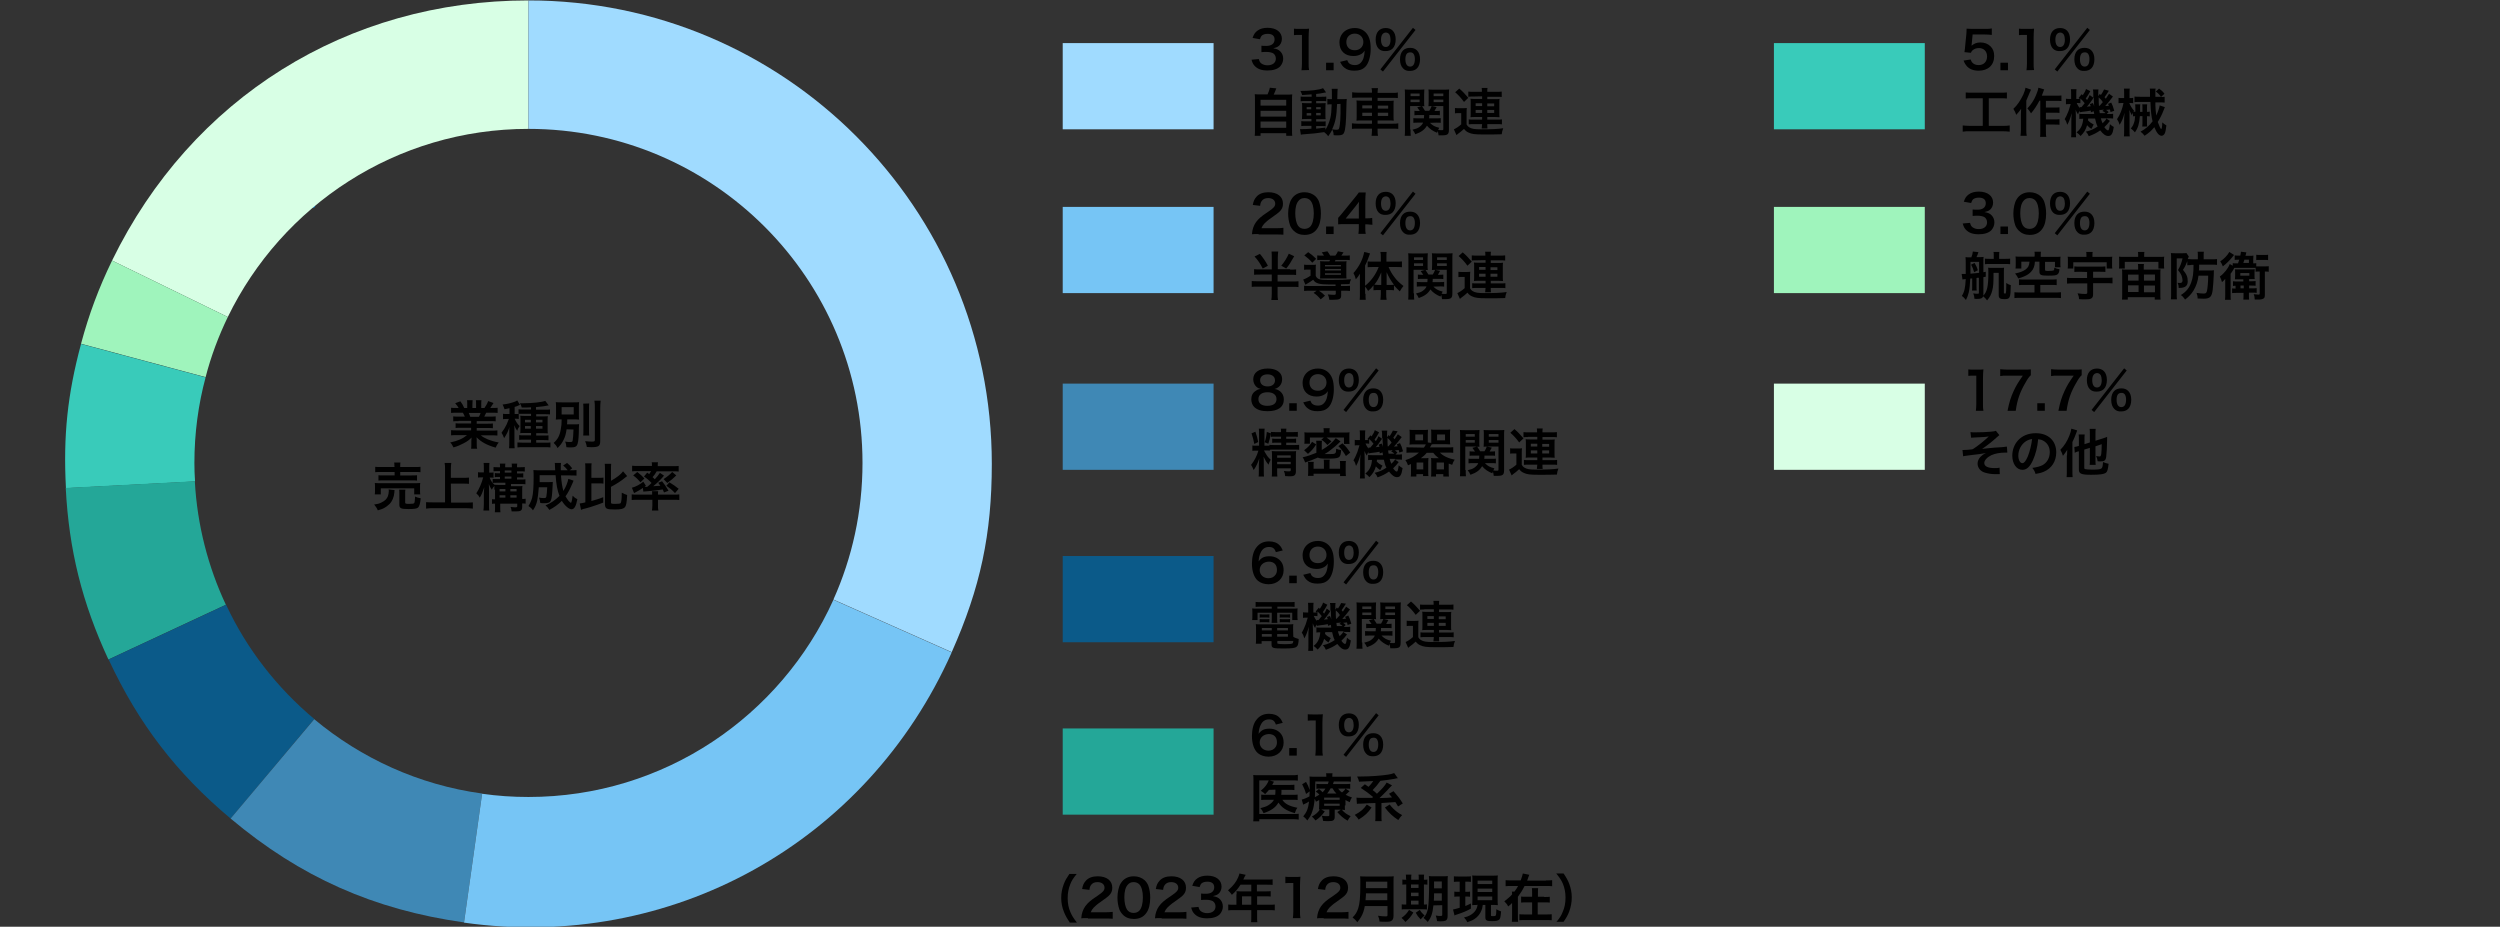 <?xml version="1.0" encoding="utf-8"?>
<!-- Generator: Adobe Illustrator 28.2.0, SVG Export Plug-In . SVG Version: 6.00 Build 0)  -->
<svg version="1.1" id="レイヤー_1" xmlns="http://www.w3.org/2000/svg" xmlns:xlink="http://www.w3.org/1999/xlink" x="0px"
	 y="0px" width="1160px" height="430px" viewBox="0 0 1160 430" style="enable-background:new 0 0 1160 430;" xml:space="preserve">
<rect x="0" y="0" width="1160" height="430" fill="#333333" stroke="none"/>
<style type="text/css">
	.st0{fill:none;stroke:#0071BC;stroke-miterlimit:10;}
	.st1{enable-background:new    ;}
	.st2{fill:#A0DBFF;}
	.st3{fill:#76C5F5;}
	.st4{fill:#3F88B5;}
	.st5{fill:#0B5A89;}
	.st6{fill:#24A798;}
	.st7{fill:#39CBBA;}
	.st8{fill:#9FF4BC;}
	.st9{fill:#D8FFE5;}
</style>
<g>
	<g>
		<path d="M212.8,195.4c-1.1,0-1.7,0-2.5,0.1v-2.3c0.7,0.1,1.3,0.1,2.5,0.1h2.9c-0.4-0.8-0.6-1.3-0.9-1.8h-2.6c-1.2,0-2.1,0-2.9,0.1
			v-2.4c0.7,0.1,1.5,0.1,2.7,0.1h0.8c-0.5-0.8-0.7-1.2-1.6-2.2l2.4-0.9c0.8,1.1,1.2,1.7,1.8,3.1h1.4v-1.7c0-0.7,0-1.4-0.1-1.9h2.6
			c0,0.4-0.1,1-0.1,1.8v1.8h1.7v-1.8c0-0.8,0-1.3-0.1-1.8h2.6c-0.1,0.5-0.1,1.1-0.1,1.9v1.7h1.5c0.8-1.2,1.3-2,1.7-3.2l2.5,0.9
			c-0.6,1-1,1.6-1.5,2.3h0.7c1.2,0,2,0,2.7-0.1v2.4c-0.7-0.1-1.7-0.1-2.9-0.1h-2.4c-0.5,1-0.6,1.2-0.9,1.8h2.8c1.2,0,1.8,0,2.5-0.1
			v2.3c-0.7-0.1-1.3-0.1-2.5-0.1h-6.3v1.2h5c1.1,0,1.8,0,2.5-0.1v2.2c-0.7-0.1-1.4-0.1-2.5-0.1h-5v1.2h6.7c1.4,0,2.2,0,2.9-0.1v2.4
			c-0.9-0.1-1.8-0.1-2.9-0.1h-4.8c0.8,0.7,1.9,1.3,3.3,1.9c1.5,0.6,2.8,1,5,1.4c-0.7,0.9-1,1.4-1.4,2.4c-4-1.1-6.7-2.6-8.9-4.8
			c0.1,0.9,0.1,1.1,0.1,1.7v1.2c0,1,0,1.8,0.2,2.4h-2.8c0.1-0.7,0.1-1.5,0.1-2.4v-1.2c0-0.6,0-0.6,0.1-1.6c-1.1,1.2-2,1.8-3.5,2.6
			s-3,1.5-4.9,2c-0.4-0.8-0.8-1.6-1.5-2.3c3.5-0.7,5.9-1.8,7.8-3.4h-4.5c-1.1,0-2,0-2.9,0.1v-2.4c0.8,0.1,1.6,0.1,2.9,0.1h6.4v-1.2
			h-4.8c-1.1,0-1.8,0-2.4,0.1v-2.2c0.7,0.1,1.4,0.1,2.4,0.1h4.8v-1.2h-5.8V195.4z M222.2,193.4c0.4-0.7,0.6-1.1,0.8-1.8h-5.5
			c0.3,0.7,0.5,1.1,0.7,1.8H222.2z"/>
		<path d="M240.7,194.4c-0.5-0.1-0.9-0.1-1.5-0.1h-0.4c0.8,1.7,1.3,2.4,2.3,3.4c-0.5,0.7-0.9,1.4-1.1,2.2c-0.6-0.8-0.9-1.4-1.4-2.6
			c0,0.6,0.1,0.7,0.1,1.4c0,0.2,0,0.5,0,0.8c0,0.4,0,0.7,0,0.9v4.7c0,1.3,0,2,0.1,2.9h-2.6c0.1-0.9,0.1-1.7,0.1-2.8v-3.8
			c0-1.2,0-1.2,0-1.8s0-0.9,0.1-1.5c-0.6,1.9-1.3,3.5-2.5,5.2c-0.3-1-0.7-1.7-1.2-2.5c1-1.3,1.6-2.3,2.4-3.9c0.4-0.9,0.8-1.9,1-2.5
			h-1c-0.6,0-1.2,0-1.7,0.1V192c0.6,0.1,1.1,0.1,1.8,0.1h1.2v-2.7c-0.7,0.2-1.1,0.2-2.3,0.5c-0.3-0.9-0.5-1.4-0.9-2.2
			c2-0.2,4.1-0.7,5.9-1.4c0.4-0.2,0.6-0.3,0.9-0.5l1.3,2.1c-0.2,0-0.7,0.2-1.3,0.5c-0.2,0.1-0.4,0.2-1.2,0.4v3.3h0.5
			c0.6,0,0.9,0,1.3,0v-2.2c0.6,0.1,1.3,0.1,2.2,0.1h3.6v-1c-1.3,0.1-2.2,0.1-4.3,0.1c-0.2-0.8-0.5-1.4-0.9-2c0.9,0,1.6,0,1.9,0
			c3.9,0,8.4-0.5,9.9-1.1l1.6,2.1c-0.2,0-0.2,0-0.7,0.1c-1.2,0.3-3.1,0.5-5.2,0.7v1.2h4.1c1,0,1.8,0,2.4-0.1v2.3
			c-0.6-0.1-1.3-0.1-2.2-0.1h-4.2v1h3.1c1.2,0,1.7,0,2.3-0.1c-0.1,0.6-0.1,1-0.1,2v3.8c0,1.2,0,1.6,0.1,2.2c-0.6,0-1.1-0.1-2.1-0.1
			h-3.3v1.1h3.3c1.2,0,1.8,0,2.4-0.1v2.3c-0.8-0.1-1.5-0.1-2.4-0.1h-3.3v1.2h4c1.1,0,2,0,2.6-0.1v2.3c-0.7-0.1-1.5-0.1-2.7-0.1h-9.9
			c-1.2,0-2,0-2.7,0.1v-2.3c0.6,0,1.5,0.1,2.6,0.1h3.7V204h-3.1c-1.1,0-1.7,0-2.4,0.1v-2.2c0.6,0.1,1.2,0.1,2.4,0.1h3.1v-1.1h-3
			c-1,0-1.5,0-2,0.1c0-0.6,0.1-1.2,0.1-2.3V195c0-1.1,0-1.5-0.1-2.1c0.6,0,1.1,0.1,2.2,0.1h2.8v-1h-3.6c-0.7,0-1.6,0-2.1,0
			L240.7,194.4L240.7,194.4z M243.6,194.8v1.2h2.7v-1.2H243.6z M243.6,197.7v1.2h2.7v-1.2H243.6z M251.7,196v-1.2h-3v1.2H251.7z
			 M251.7,198.9v-1.2h-3v1.2H251.7z"/>
		<path d="M262.9,199.2c-0.3,2.2-0.7,3.5-1.4,4.9c-0.7,1.5-1.5,2.5-2.8,3.8c-0.6-1.2-0.9-1.5-1.8-2.4c1.9-1.7,2.8-3.3,3.3-6.3
			c0.3-1.5,0.4-2.7,0.4-4.6c-1.4,0-1.9,0-2.7,0.1c0.1-0.8,0.1-1.4,0.1-2.6v-2.9c0-1.2,0-1.7-0.1-2.6c0.7,0.1,1.6,0.1,3,0.1h4.8
			c1.5,0,2.3,0,3-0.1c-0.1,0.8-0.1,1.4-0.1,2.5v3.1c0,1.5,0,1.9,0.1,2.5c-0.8-0.1-1.7-0.1-3-0.1h-2.5c0,1.3,0,1.4-0.1,2.3h3.3
			c1,0,1.6,0,2.3-0.1c0,0.5,0,0.7-0.1,1.7c0,3.3-0.2,6.3-0.6,7.4c-0.4,1.3-1.1,1.7-3.1,1.7c-0.5,0-1.1,0-2.1-0.1
			c-0.1-1.1-0.2-1.8-0.6-2.6c1.1,0.2,1.8,0.2,2.5,0.2s0.9-0.2,1-0.6c0.2-1,0.3-2.7,0.4-5.2L262.9,199.2L262.9,199.2z M260.6,192.3
			h5.6v-3.4h-5.6V192.3z M273.4,187.2c-0.1,0.8-0.1,1.5-0.1,2.9v9.1c0,1.5,0,2.1,0.1,2.9h-2.8c0.1-0.7,0.1-1.2,0.1-2.8v-9.1
			c0-1.4,0-2.2-0.1-2.9L273.4,187.2L273.4,187.2z M278.7,186c-0.1,1-0.2,1.9-0.2,3.3v15.3c0,2.4-0.7,2.9-4.2,2.9c-0.5,0-0.9,0-2-0.1
			c-0.2-1.1-0.4-1.8-0.8-2.7c1.4,0.2,2.6,0.2,3.3,0.2c0.9,0,1.2-0.1,1.2-0.7v-15c0-1.2,0-2.2-0.2-3.3h2.9L278.7,186L278.7,186z"/>
		<path d="M183.1,227.4c-0.1,0.3-0.1,0.5-0.1,1c-0.2,2.3-1,4.2-2.3,5.5c-0.7,0.7-1.8,1.5-2.8,2c-0.6,0.3-1.2,0.5-2.6,0.9
			c-0.5-1.2-0.9-1.7-1.7-2.7c1.5-0.2,2.3-0.4,3.3-0.9c1.7-0.8,2.6-1.7,3.1-3c0.2-0.6,0.4-1.6,0.4-2.3c0-0.2,0-0.5-0.1-0.8
			L183.1,227.4z M173.9,229.3c0.1-0.6,0.1-1.1,0.1-1.7v-1.7c0-0.7,0-1.2-0.1-1.8c0.7,0.1,1.4,0.1,2.6,0.1h15.9c1.2,0,1.8,0,2.6-0.1
			c-0.1,0.5-0.1,0.9-0.1,1.7v1.8c0,0.7,0,1.2,0.1,1.8h-2.8v-2.8h-15.5v2.8h-2.8V229.3z M183,216.4c0-0.9,0-1.3-0.1-1.8h2.9
			c-0.1,0.5-0.1,1-0.1,1.8v0.3h6.5c1.3,0,2.3,0,2.9-0.1v2.5c-0.7-0.1-1.6-0.1-2.8-0.1h-6.6v1.6h5.4c1.2,0,1.8,0,2.4-0.1v2.5
			c-0.7-0.1-1.2-0.1-2.4-0.1H178c-1.1,0-1.7,0-2.4,0.1v-2.5c0.6,0.1,1.2,0.1,2.4,0.1h5.1V219h-6.2c-1.3,0-2,0-2.8,0.1v-2.5
			c0.6,0.1,1.6,0.1,2.9,0.1h6.1L183,216.4L183,216.4z M188,233.1c0,0.6,0.2,0.7,1.8,0.7c1.7,0,2.2-0.1,2.4-0.4c0.2-0.3,0.3-1,0.4-3
			c0.8,0.4,1.5,0.6,2.6,0.8c-0.2,2.4-0.6,3.7-1.2,4.3c-0.6,0.5-1.7,0.7-4.4,0.7c-3.6,0-4.3-0.3-4.3-2.1v-4.9c0-1,0-1.5-0.1-2h2.9
			c-0.1,0.6-0.1,1-0.1,1.9L188,233.1L188,233.1z"/>
		<path d="M209.3,233.2h6.9c1.3,0,2.4,0,3.2-0.1v2.9c-1-0.1-2-0.2-3.2-0.2H201c-1.1,0-2.2,0-3.3,0.2v-3c0.9,0.1,1.9,0.1,3.3,0.1h5.5
			v-15.5c0-1.1,0-1.8-0.2-2.8h3.1c-0.1,0.9-0.2,1.7-0.2,2.8v4.1h5.6c1.1,0,1.9,0,2.8-0.1v2.9c-0.9-0.1-1.8-0.1-2.8-0.1h-5.6
			L209.3,233.2L209.3,233.2z"/>
		<path d="M229.4,227.2c0-0.7,0-1.2,0-1.7c-0.6,0.6-0.7,0.8-1.2,1.7c-0.6-0.8-0.9-1.4-1.4-2.6c0.1,0.8,0.1,1.9,0.1,3.5v5.9
			c0,1.2,0,2.2,0.1,2.9h-2.7c0.1-0.7,0.2-1.8,0.2-2.9v-4.6c0-0.9,0.1-2.2,0.2-3.3c-0.9,2.5-1.2,3.4-2.1,4.8c-0.4-0.8-0.7-1.2-1.6-2
			c1.4-2.1,2.5-4.7,3.2-7.4h-0.8c-0.7,0-1.2,0-1.6,0.1v-2.5c0.4,0.1,0.8,0.1,1.6,0.1h1.1v-1.9c0-1.2,0-1.9-0.1-2.5h2.7
			c-0.1,0.7-0.1,1.3-0.1,2.5v2h0.6c0.6,0,1,0,1.4-0.1v2.5c-0.4-0.1-0.8-0.1-1.4-0.1h-0.4c0.3,0.9,0.8,1.7,1.4,2.6v-2
			c0.6,0.1,1.1,0.1,2.1,0.1h1.3v-1h-0.6c-0.8,0-1.4,0-1.8,0.1v-1.9c0.6,0.1,1.1,0.1,1.8,0.1h0.6v-1h-1c-0.8,0-1.4,0-2,0.1v-2
			c0.6,0.1,1.2,0.1,2,0.1h1c0-1,0-1.2-0.1-1.7h2.6c-0.1,0.4-0.1,0.8-0.1,1.7h3.1c0-1.1,0-1.3-0.1-1.7h2.6c-0.1,0.5-0.1,0.9-0.1,1.7
			h1.6c0.8,0,1.3,0,2-0.1v2.1c-0.6-0.1-1.1-0.1-2-0.1h-1.6v1h1.1c0.6,0,1.3,0,1.8-0.1v2c-0.5-0.1-0.9-0.1-1.8-0.1h-1.1v1h1.7
			c0.9,0,1.5,0,2.2-0.1v2.3c-0.7-0.1-1.2-0.1-2.2-0.1h-4.5v1h3.1c1,0,1.7,0,2.2-0.1c-0.1,0.6-0.1,1.2-0.1,2.4v3.6
			c0.8,0,1.1,0,1.6-0.1v2.3c-0.5-0.1-0.9-0.1-1.6-0.1v1.4c0,1.9-0.5,2.3-3.1,2.3c-0.5,0-1.2,0-1.8,0c-0.1-0.9-0.2-1.4-0.5-2.1
			c0.9,0.1,1.6,0.2,2.1,0.2c0.8,0,1-0.1,1-0.6v-1.1h-7.9v1c0,1.6,0,2.1,0.1,3h-2.6c0.1-0.9,0.1-1.5,0.1-3v-1c-0.6,0-1,0-1.4,0.1
			v-2.2c0.4,0.1,0.8,0.1,1.4,0.1v-4.5L229.4,227.2L229.4,227.2z M231.6,225h2.9v-1h-3.8c-0.9,0-1.5,0-2.1,0.1
			c0.3,0.3,0.4,0.4,0.8,0.8C230,225,230.5,225,231.6,225z M234.5,228v-1.1h-2.7v1.1H234.5z M234.5,230.9v-1.1h-2.7v1.1H234.5z
			 M237.3,219.3v-1h-3.1v1H237.3z M237.3,222.1v-1h-3.1v1H237.3z M239.7,228v-1.1h-2.9v1.1H239.7z M239.7,230.9v-1.1h-2.9v1.1H239.7
			z"/>
		<path d="M266.1,223c-0.1,0.4-0.1,0.4-0.5,1.3c-1.1,2.6-2,4.3-3.2,6c0.5,0.8,0.9,1.5,1.4,2.1c0.4,0.4,0.9,0.9,1.1,0.9
			c0.1,0,0.2-0.1,0.3-0.5c0.2-0.6,0.2-0.6,0.5-2.8c0.8,0.8,1.1,1.1,2.2,1.6c-0.6,3.2-1.4,4.7-2.7,4.7c-1.2,0-3.1-1.6-4.5-3.9
			c-1.8,1.8-3.7,3.1-5.8,4.2c-0.7-1.1-1-1.4-1.8-2.1c2.5-1,4.6-2.5,6.5-4.4c-1-2.5-1.5-5.4-1.8-9.6h-7.4c0,2.3,0,2.3,0,3.2h4.4
			c0.8,0,1.2,0,1.7-0.1c0,0.4-0.1,1.1-0.1,2c-0.2,4.3-0.4,5.6-0.8,6.6c-0.4,1-1.2,1.3-3.1,1.3c-0.7,0-1.1,0-1.8-0.1
			c-0.1-1-0.3-1.6-0.6-2.5c1.3,0.2,1.6,0.2,2.3,0.2s1-0.1,1.1-0.7c0.2-0.8,0.3-2.4,0.4-4.3H250c-0.2,2.7-0.4,4.4-0.7,6
			c-0.4,1.9-0.9,3-2,4.7c-0.7-1-1.2-1.4-2.1-2c0.8-1.3,1.3-2.4,1.7-3.8c0.5-2,0.7-5.2,0.7-9.5c0-1.8,0-2.4-0.1-3.4
			c0.9,0.1,1.8,0.1,3.1,0.1h7c0-0.2,0-0.8-0.1-1.9c0-0.9,0-1-0.1-1.5h2.9c-0.1,0.5-0.1,1.5-0.1,2.3c0,0.2,0,0.9,0,1.1h3.2
			c-0.7-0.9-1.1-1.4-2.1-2.2l1.8-1.2c1.1,0.9,1.5,1.3,2.4,2.5l-1.2,0.9h0.7c1.3,0,1.9,0,2.5-0.1v2.6c-0.8-0.1-1.7-0.1-2.9-0.1h-4.3
			c0.2,3.1,0.6,5.4,1.1,7.2c1.2-1.9,2-3.9,2.3-5.6L266.1,223z"/>
		<path d="M274.3,232.5c2.3-0.6,3.4-1,5.6-1.8v2.5c-1.9,0.7-3.1,1.2-6,2.1c-0.8,0.2-0.8,0.2-2.5,0.7c-0.3,0.1-0.3,0.1-0.5,0.1
			c-0.6,0.2-1,0.3-1.3,0.5l-0.6-3c0.9-0.1,1.4-0.2,2.6-0.5v-15.4c0-1.2,0-1.9-0.1-2.7h3c-0.1,0.8-0.1,1.4-0.1,2.7v4h3.3
			c1.2,0,1.7,0,2.3-0.1v2.8c-0.6-0.1-1.2-0.1-2.3-0.1h-3.3v8.2H274.3z M283.5,233.2c0,0.5,0.3,0.6,2,0.6s2.3-0.1,2.5-0.4
			c0.3-0.5,0.5-1.8,0.5-4.8c1,0.5,1.5,0.8,2.5,1.1c-0.2,3.6-0.4,4.9-1.1,5.7c-0.7,0.7-1.7,1-4.6,1c-2.3,0-3-0.1-3.7-0.4
			c-0.6-0.3-0.9-0.9-0.9-2v-16.1c0-1.3,0-2-0.1-2.7h3c-0.1,0.8-0.1,1.4-0.1,2.7v5.2c2.8-1.6,4.6-3,5.6-4.4l1.9,2.2
			c-0.4,0.3-0.4,0.3-0.9,0.7c-1.9,1.6-4,2.9-6.6,4.3L283.5,233.2L283.5,233.2z"/>
		<path d="M295.9,231.9c-1.1,0-1.8,0-2.8,0.1v-2.6c0.6,0.1,1.6,0.1,2.6,0.1h6.9v-0.2c0-0.6,0-1.1-0.1-1.4h2.9
			c-0.1,0.4-0.1,0.8-0.1,1.4v0.2h7.4c1,0,1.8,0,2.5-0.1v2.6c-0.8-0.1-1.8-0.1-2.8-0.1h-7.1v2.7c0,0.9,0,1.6,0.2,2.3h-3
			c0.1-0.8,0.2-1.4,0.2-2.3v-2.7H295.9z M300.3,219.3c0.4,0.3,0.6,0.4,0.9,0.7c0.4-0.6,0.6-0.8,0.9-1.4h-6.3c-1,0-1.7,0-2.5,0.1
			v-2.6c0.8,0.1,1.6,0.1,2.8,0.1h6.4V216c0-0.6,0-1-0.1-1.5h2.9c-0.1,0.5-0.1,0.9-0.1,1.5v0.3h6.8c1.3,0,2.1,0,2.9-0.1v2.6
			c-0.8-0.1-1.4-0.1-2.5-0.1h-7.7c-0.7,1.2-1.1,1.8-1.9,2.7c0.5,0.4,0.6,0.6,1,1c1.1-1.2,1.5-1.7,2.4-3l1.9,1.3
			c-1.4,1.7-2.8,3.1-5,4.9c1.8-0.1,2.2-0.1,3.3-0.2c-0.3-0.5-0.5-0.7-1-1.4l1.8-0.7c1.3,1.7,1.5,1.9,3,4.4l-2.1,0.8
			c-0.3-0.7-0.4-1-0.6-1.4c-2.4,0.4-3.9,0.6-7.8,0.9c-0.6,0-1,0.1-1.2,0.1l-0.2-1.7c-1.2,0.8-2.1,1.4-4.1,2.4l-1-2.5
			c1.9-0.5,3.7-1.5,5.3-2.8l1.2,1.9l-0.6,0.5c0.1,0,0.2,0,0.3,0c0,0,0.7,0,0.9,0c0.9-0.7,1.3-1.1,2-1.8c-1-1.1-2-2-3.5-3
			L300.3,219.3z M295.7,219c1.4,1.1,2.3,1.9,3.3,3l-1.8,1.8c-1.2-1.4-1.9-2.1-3.4-3.2L295.7,219z M313.8,220.6
			c-1.3,1.3-2.5,2.3-4.2,3.5l-1.7-1.8c1.8-1.2,2.7-1.9,4-3.3L313.8,220.6z M310.6,223.8c2,1.2,2.5,1.6,4.3,3l-1.7,2
			c-1.3-1.4-2.4-2.3-4-3.4L310.6,223.8z"/>
	</g>
</g>
<line class="st0" x1="145.9" y1="96.2" x2="106.9" y2="50.2"/>
<g class="st1">
	<path d="M584.1,27.4c0.3,1.1,0.5,1.5,1.1,2c0.8,0.6,1.8,0.9,2.9,0.9c2.4,0,3.9-1.2,3.9-3.1c0-1.1-0.5-2-1.3-2.5
		c-0.6-0.3-1.7-0.6-2.8-0.6s-1.8,0-2.6,0.1v-3c0.8,0.1,1.3,0.1,2.3,0.1c2.4,0,3.8-1.1,3.8-3c0-1.7-1.1-2.6-3.2-2.6
		c-1.2,0-2,0.3-2.6,0.7c-0.5,0.5-0.7,0.9-1,1.8l-3.4-0.6c0.6-1.8,1.2-2.6,2.3-3.4c1.2-0.9,2.8-1.3,4.7-1.3c4,0,6.6,2,6.6,5.1
		c0,1.4-0.6,2.8-1.7,3.5c-0.5,0.4-1.1,0.6-2.3,0.9c1.7,0.3,2.6,0.7,3.4,1.6c0.8,0.9,1.2,1.9,1.2,3.3c0,1.3-0.6,2.6-1.4,3.5
		c-1.3,1.3-3.3,1.9-5.9,1.9c-2.8,0-4.7-0.7-6.1-2.3c-0.6-0.7-0.9-1.3-1.3-2.7L584.1,27.4z"/>
	<path d="M603.9,32.6c0.1-0.9,0.2-1.9,0.2-3.1V16.2h-1.2c-0.9,0-1.6,0-2.5,0.1v-3c0.7,0.1,1.3,0.1,2.4,0.1h2.2c1.2,0,1.6,0,2.4-0.1
		c-0.1,1.4-0.2,2.5-0.2,4v12.1c0,1.3,0,2.1,0.2,3.1L603.9,32.6L603.9,32.6z"/>
	<path d="M615.3,32.6v-3.5h3.5v3.5H615.3z"/>
	<path d="M625.1,27.9c0.3,0.7,0.5,1,0.7,1.3c0.6,0.6,1.5,1,2.8,1c1.2,0,2-0.3,2.7-1c1.2-1.2,1.8-2.9,1.9-5.7c-0.5,0.7-0.7,1-1.3,1.4
		c-1.1,0.7-2.3,1.1-3.9,1.1c-4,0-6.5-2.4-6.5-6.3c0-2.4,1.1-4.4,3-5.6c1.1-0.7,2.5-1.1,4.2-1.1c3.1,0,5.6,1.8,6.6,4.7
		c0.5,1.3,0.7,3,0.7,5c0,3.6-1,6.8-2.5,8.3c-1.3,1.3-2.8,1.8-5.1,1.8c-2,0-3.4-0.4-4.6-1.4c-0.8-0.6-1.3-1.3-2-2.7L625.1,27.9z
		 M632.6,19.5c0-2.3-1.7-3.9-4-3.9s-3.9,1.6-3.9,3.9s1.5,3.8,3.8,3.8C630.8,23.4,632.6,21.8,632.6,19.5z"/>
	<path d="M639.7,22.6c-0.9-0.9-1.4-2.4-1.4-4.2c0-3.4,1.7-5.4,4.7-5.4c1.3,0,2.4,0.4,3.2,1.2c0.9,0.9,1.4,2.3,1.4,4.1
		s-0.5,3.3-1.4,4.2c-0.8,0.8-1.9,1.2-3.2,1.2C641.6,23.8,640.5,23.4,639.7,22.6z M655.6,12.9l1.2,1l-15.1,19.3l-1.2-1L655.6,12.9z
		 M640.8,18.4c0,2.2,0.8,3.4,2.2,3.4s2.2-1.2,2.2-3.4c0-0.9-0.2-1.7-0.4-2.2c-0.4-0.7-1-1.1-1.8-1.1
		C641.6,15.2,640.8,16.3,640.8,18.4z M651,31.7c-0.9-0.9-1.4-2.3-1.4-4.2c0-1.8,0.5-3.2,1.4-4.1c0.8-0.8,1.9-1.2,3.3-1.2
		s2.4,0.4,3.2,1.2c0.9,0.9,1.4,2.3,1.4,4.1c0,1.8-0.5,3.3-1.4,4.2c-0.8,0.8-1.9,1.2-3.2,1.2C652.9,33,651.8,32.6,651,31.7z
		 M652.7,25c-0.4,0.6-0.6,1.4-0.6,2.5c0,2.2,0.8,3.4,2.2,3.4s2.2-1.2,2.2-3.5c0-1-0.2-1.8-0.6-2.4c-0.4-0.5-0.8-0.7-1.5-0.7
		S653.1,24.5,652.7,25z"/>
	<path d="M588.1,43.9c0.5-1.1,0.9-2.1,1.1-3.2l3,0.3c-0.4,1.2-0.8,2-1.2,2.9h5.6c1.4,0,2.1,0,3-0.1c-0.1,0.8-0.1,1.5-0.1,3v13.4
		c0,1.4,0,2,0.1,2.8h-2.8v-1.2h-11.9V63h-2.7c0.1-0.6,0.1-1.7,0.1-2.8V46.7c0-1.4,0-2.1-0.1-3c0.9,0.1,1.5,0.1,2.9,0.1h3V43.9z
		 M584.9,49h11.9v-2.7h-11.9V49z M584.9,54.1h11.9v-2.7h-11.9V54.1z M584.9,59.3h11.9v-2.9h-11.9V59.3z"/>
	<path d="M608.3,43.8c-1.7,0.1-2.3,0.2-4.1,0.3c-0.2-0.7-0.4-1.1-0.8-1.9c4.7,0,8.8-0.5,10.5-1.3l1.4,2c-0.2,0-1,0.1-1.3,0.2
		c-0.9,0.2-2.1,0.4-3.3,0.5v1.3h2.5c1.1,0,1.7,0,2.2-0.1V47c-0.4-0.1-0.7-0.1-1.7-0.1h-3v1h2.4c1.1,0,1.5,0,2-0.1
		c0,0.5-0.1,0.9-0.1,2.1v3.2c0,1.2,0,1.9,0.1,2.2c-0.6,0-1,0-2.2,0h-2.2v1.1h2.1c1.2,0,1.7,0,2.3-0.1v2.3c-0.4-0.1-0.8-0.1-1.7-0.1
		h-2.7v1.2c1.2-0.1,2.1-0.2,4.3-0.5v1c1-1.5,1.8-3.5,2.3-5.5c0.4-1.8,0.5-3.2,0.6-6.3c-1,0-1.4,0-2,0.1v-2.6
		c0.5,0.1,0.9,0.1,1.7,0.1h0.4c0-0.6,0-1,0-1.8c0-2,0-2.4-0.1-3h2.8c-0.1,0.6-0.1,0.6-0.2,4.8h2.1c1,0,1.6,0,2.3-0.1
		c-0.1,0.9-0.1,1.1-0.2,4.5c-0.1,6.2-0.4,9.6-1,11c-0.4,1.1-1.2,1.4-3,1.4c-0.4,0-1.6,0-1.9-0.1c0-1.1-0.2-1.6-0.6-2.6
		c-0.6,1.2-1,1.8-1.9,3.1c-0.5-0.7-1.1-1.3-1.9-1.9c-3.3,0.5-5,0.7-9.4,1c-0.5,0-0.8,0.1-1.4,0.2l-0.4-2.6c0.5,0,0.7,0,1.2,0
		c1.1,0,1.5,0,4.1-0.2v-1.3H606c-0.8,0-1.6,0-2.2,0.1v-2.3c0.7,0.1,1.2,0.1,2.3,0.1h2.4v-1.1h-2.1c-1.1,0-1.7,0-2.3,0.1
		c0-0.6,0.1-1.1,0.1-2.3v-3c0-1.1,0-1.6-0.1-2.2c0.7,0,1.3,0.1,2.4,0.1h2.1v-1h-2.9c-1,0-1.6,0-2.2,0.1v-2.2
		c0.6,0.1,1.2,0.1,2.2,0.1h2.9v-1.1H608.3z M606.3,49.7v1h2.1v-1H606.3z M606.3,52.5v1.1h2.1v-1.1H606.3z M610.7,50.7h2.1v-1h-2.1
		V50.7z M610.7,53.5h2.1v-1.1h-2.1V53.5z M620.4,48.3c-0.2,5.7-0.8,8.5-2.3,11.7c1.2,0.2,1.6,0.2,2.1,0.2c1.1,0,1.2-0.3,1.5-2.5
		c0.2-1.3,0.2-2.3,0.3-5c0-0.8,0-0.8,0-2.8c0-0.7,0-0.9,0-1.7L620.4,48.3L620.4,48.3z"/>
	<path d="M636.6,43c0-0.8,0-1.3-0.2-2.1h3c-0.1,0.7-0.2,1.3-0.2,2.1v0.1h6.6c1.3,0,2.1,0,2.8-0.2v2.6c-0.8-0.1-1.6-0.1-2.7-0.1h-6.7
		v1.4h4.8c1.4,0,2,0,2.7-0.1c-0.1,0.8-0.1,1.2-0.1,2.4v4.5c0,1.3,0,1.7,0.1,2.4c-0.7-0.1-1.3-0.1-2.7-0.1h-4.8v1.5h6.8
		c1.3,0,2.1,0,2.8-0.2v2.6c-0.8-0.1-1.5-0.1-2.8-0.1h-6.8v0.6c0,1.2,0,1.9,0.2,2.7h-3c0.1-0.9,0.2-1.5,0.2-2.7v-0.6h-6.5
		c-1.2,0-2.1,0-2.8,0.1v-2.6c0.7,0.1,1.5,0.2,2.8,0.2h6.5v-1.5h-4.5c-1.4,0-2,0-2.7,0.1c0.1-0.8,0.1-1.3,0.1-2.4v-4.5
		c0-1.2,0-1.7-0.1-2.5c0.7,0.1,1.2,0.1,2.6,0.1h4.6v-1.4h-6.5c-1.1,0-1.9,0-2.7,0.1v-2.6c0.7,0.1,1.6,0.2,2.8,0.2H636.6L636.6,43
		L636.6,43z M632.1,48.9v1.4h4.5v-1.4H632.1z M632.1,52.3v1.5h4.5v-1.5H632.1z M644.1,50.4V49h-4.8v1.4H644.1z M644.1,53.8v-1.5
		h-4.8v1.5H644.1z"/>
	<path d="M654.5,60.1c0,1.4,0,2.2,0.1,2.9h-2.8c0.1-0.7,0.1-1.5,0.1-3V44.2c0-1.2,0-1.9-0.1-2.7c0.7,0.1,1.3,0.1,2.4,0.1h4.3
		c1.2,0,1.8,0,2.4-0.1c0,0.7-0.1,1.3-0.1,2.2v3.4c0,1.1,0,1.6,0.1,2.2c-0.6,0-1.3-0.1-2.2-0.1h-4.4v10.9H654.5z M654.5,44.6h4.2
		v-1.2h-4.2V44.6z M654.5,47.4h4.2v-1.2h-4.2V47.4z M663.5,57c1.2,1.2,2.2,1.8,4.3,2.3c-0.3,0.5-0.3,0.6-0.5,1
		c0.9,0.1,1.2,0.1,1.7,0.1c0.6,0,0.7-0.1,0.7-0.6V49.2H665c-0.8,0-1.6,0-2.2,0.1c0-0.6,0.1-1.1,0.1-2.2v-3.4c0-0.9,0-1.5-0.1-2.2
		c0.7,0.1,1.2,0.1,2.4,0.1h4.7c1.2,0,1.8,0,2.5-0.1c-0.1,0.9-0.1,1.5-0.1,2.7v15.9c0,2.3-0.6,2.7-3.4,2.7c-0.5,0-0.8,0-1.4,0
		c-0.1-0.9-0.2-1.3-0.4-2c-0.1,0.3-0.1,0.4-0.3,0.8c-1.8-0.7-3.5-1.8-4.7-3.3c-1.1,1.9-2.6,3-5.4,4c-0.4-0.9-0.7-1.4-1.3-2.1
		c1.6-0.4,2.4-0.7,3.1-1.2c0.8-0.6,1.5-1.2,1.8-2.1h-2.4c-0.8,0-1.5,0-2.1,0.1v-2.2c0.5,0.1,1,0.1,1.9,0.1h3c0-0.5,0-0.7,0.1-1.5
		H658c-0.8,0-1.2,0-1.7,0.1v-2.1c0.5,0.1,0.9,0.1,1.7,0.1h0.8c-0.4-0.6-0.6-0.9-1.2-1.7l2.2-0.6c0.6,0.9,0.9,1.4,1.4,2.2h2
		c0.5-0.7,0.6-1.1,1.1-2.2l2.3,0.5c-0.4,0.7-0.6,1-1,1.8h0.8c0.8,0,1.2,0,1.7-0.1v2.1c-0.4-0.1-1-0.1-1.7-0.1h-3.2
		c0,0.5,0,1-0.1,1.5h3.5c0.9,0,1.4,0,1.9-0.1V57c-0.6-0.1-1.1-0.1-1.9-0.1L663.5,57L663.5,57z M665.2,44.6h4.5v-1.2h-4.5V44.6z
		 M665.2,47.4h4.5v-1.2h-4.5V47.4z"/>
	<path d="M675.1,50.1c0.6,0.1,1,0.1,1.9,0.1h1.8c0.7,0,1.2,0,1.8-0.1c-0.1,0.7-0.1,1.3-0.1,2.6v5.1c0.4,0.6,0.6,0.9,1.1,1.2
		c1.2,0.8,2.6,1,5.6,1c4.8,0,7.7-0.1,10.3-0.5c-0.5,1.3-0.5,1.5-0.7,2.8c-2,0.1-5.5,0.1-8.4,0.1c-4.2,0-5.5-0.2-7-0.9
		c-0.9-0.4-1.4-0.8-2.1-1.7c-1.2,1.1-1.7,1.5-2.8,2.3c-0.3,0.2-0.5,0.4-0.7,0.6l-1.2-2.7c0.9-0.4,2.2-1.2,3.4-2.3v-5.2h-1.3
		c-0.6,0-1,0-1.6,0.1V50.1z M677.1,41.1c1.7,1.4,2.5,2.4,4.2,4.3l-2,1.9c-1.5-2-2.3-2.9-4.1-4.5L677.1,41.1z M683.3,44.8
		c-1.1,0-1.5,0-2,0.1v-2.4c0.7,0.1,1.4,0.1,2.7,0.1h3.6c0-0.8,0-1.2-0.1-1.8h2.7c-0.1,0.6-0.1,1-0.1,1.8h4c1.2,0,2,0,2.7-0.1V45
		c-0.6-0.1-1.2-0.1-2.4-0.1h-4.3V46h3.7c0.9,0,1.3,0,2-0.1c-0.1,0.6-0.1,1-0.1,1.8v4.9c0,0.8,0,1.2,0.1,1.8c-0.7,0-1.2-0.1-2-0.1
		h-3.7v1.2h4.4c1.2,0,1.8,0,2.4-0.1v2.3c-0.6-0.1-1.2-0.1-2.4-0.1h-4.4c0,0.8,0,1.3,0.1,2h-2.7c0.1-0.7,0.1-1.1,0.2-2h-3.8
		c-0.9,0-1.8,0-2.4,0.1v-2.3c0.5,0.1,1.1,0.1,2.4,0.1h3.8v-1.2h-3.4c-0.7,0-1.4,0-2,0.1c0.1-0.6,0.1-1,0.1-1.8v-5.1
		c0-0.7,0-1.1-0.1-1.7c0.6,0.1,1.2,0.1,2,0.1h3.4v-1.2L683.3,44.8L683.3,44.8z M684.7,47.9v1.3h3v-1.3H684.7z M684.7,51v1.4h3V51
		H684.7z M690.1,49.3h3.2V48h-3.2V49.3z M690.1,52.4h3.2V51h-3.2V52.4z"/>
</g>
<rect x="493.1" y="20" class="st2" width="70" height="40"/>
<g class="st1">
	<path d="M584,108.6c-1.9,0-2.3,0-3.1,0.1c0.1-1.4,0.3-2.2,0.6-3.1c0.6-1.8,1.7-3.3,3.3-4.7c0.8-0.7,1.6-1.3,4-2.9
		c2.2-1.5,2.9-2.3,2.9-3.5c0-1.6-1.3-2.6-3.3-2.6c-1.4,0-2.4,0.5-3,1.4c-0.4,0.6-0.6,1.1-0.7,2.2l-3.4-0.4c0.3-1.8,0.8-2.8,1.7-3.8
		c1.2-1.4,3.1-2.1,5.5-2.1c4.2,0,6.8,2,6.8,5.3c0,1.6-0.5,2.7-1.7,3.8c-0.7,0.6-0.9,0.8-4,3c-1.1,0.7-2.3,1.8-2.9,2.4
		c-0.7,0.8-1,1.2-1.4,2.2h6.7c1.5,0,2.7-0.1,3.5-0.2v3.2c-1.1-0.1-2.1-0.1-3.6-0.1H584V108.6z"/>
	<path d="M600.2,107c-0.7-0.7-1.3-1.6-1.6-2.4c-0.6-1.7-0.9-3.6-0.9-5.5c0-2.5,0.6-5.2,1.5-6.6c1.3-2.2,3.5-3.3,6.1-3.3
		c2,0,3.8,0.7,5.1,1.9c0.7,0.7,1.3,1.6,1.6,2.4c0.6,1.7,0.9,3.6,0.9,5.6c0,3-0.6,5.5-1.8,7.1c-1.3,1.9-3.3,2.8-5.8,2.8
		C603.2,109,601.5,108.3,600.2,107z M607.9,105.2c1.1-1.1,1.7-3.4,1.7-6.2c0-2.8-0.6-5-1.7-6.1c-0.6-0.6-1.5-1-2.6-1
		c-1.2,0-2,0.4-2.7,1.2c-1.1,1.2-1.6,3.2-1.6,5.8c0,2.5,0.5,4.6,1.2,5.7s1.8,1.6,3.1,1.6C606.3,106.2,607.3,105.8,607.9,105.2z"/>
	<path d="M615.3,108.6v-3.5h3.5v3.5H615.3z"/>
	<path d="M636.8,104.3c-0.9-0.1-1.4-0.1-2.4-0.2h-0.9v1.7c0,1.2,0,1.8,0.2,2.7h-3.4c0.1-0.8,0.2-1.6,0.2-2.8V104h-6.6
		c-1.4,0-2.2,0-3,0.1v-3c0.8-0.9,1.1-1.2,1.9-2.2l5.7-7c1.1-1.3,1.4-1.8,2-2.6h3.2c-0.1,1.4-0.2,2.2-0.2,4.1v7.9h0.8
		c1,0,1.5,0,2.4-0.2L636.8,104.3L636.8,104.3z M630.5,96.5c0-1.1,0-1.9,0.1-2.9c-0.5,0.7-0.8,1.1-1.6,2.1l-4.6,5.7h6.1V96.5z"/>
	<path d="M639.7,98.6c-0.9-0.9-1.4-2.4-1.4-4.2c0-3.4,1.7-5.4,4.7-5.4c1.3,0,2.4,0.4,3.2,1.2c0.9,0.9,1.4,2.3,1.4,4.1
		c0,1.8-0.5,3.3-1.4,4.2c-0.8,0.8-1.9,1.2-3.2,1.2C641.6,99.8,640.5,99.4,639.7,98.6z M655.6,88.9l1.2,1l-15.1,19.3l-1.2-1
		L655.6,88.9z M640.8,94.4c0,2.2,0.8,3.4,2.2,3.4s2.2-1.2,2.2-3.4c0-0.9-0.2-1.7-0.4-2.2c-0.4-0.7-1-1.1-1.8-1.1
		C641.6,91.2,640.8,92.3,640.8,94.4z M651,107.7c-0.9-0.9-1.4-2.3-1.4-4.2c0-1.8,0.5-3.2,1.4-4.1c0.8-0.8,1.9-1.2,3.3-1.2
		s2.4,0.4,3.2,1.2c0.9,0.9,1.4,2.3,1.4,4.1c0,1.8-0.5,3.3-1.4,4.2c-0.8,0.8-1.9,1.2-3.2,1.2C652.9,109,651.8,108.6,651,107.7z
		 M652.7,101c-0.4,0.6-0.6,1.4-0.6,2.5c0,2.2,0.8,3.4,2.2,3.4s2.2-1.2,2.2-3.5c0-1-0.2-1.8-0.6-2.4c-0.4-0.5-0.8-0.7-1.5-0.7
		S653.1,100.5,652.7,101z"/>
	<path d="M598.6,125.1c1.2,0,2.1,0,2.8-0.1v2.6c-0.7-0.1-1.6-0.1-2.8-0.1h-5.8v3.1h6.8c1.3,0,2.2,0,2.9-0.1v2.7
		c-0.7-0.1-1.6-0.1-2.9-0.1h-6.8v3.1c0,1.3,0,2,0.2,3h-3.1c0.1-0.6,0.2-1.7,0.2-3V133h-6.4c-1.2,0-2.2,0-2.9,0.1v-2.7
		c0.7,0.1,1.6,0.1,2.9,0.1h6.4v-3.1h-5.4c-1.2,0-2.1,0-2.8,0.1v-2.6c0.7,0.1,1.7,0.1,2.8,0.1h5.4v-5.3c0-1.3,0-2-0.1-3h3.1
		c-0.1,0.9-0.2,1.6-0.2,2.9v5.3h5.7V125.1z M584.6,117.8c1.4,1.7,2.6,3.4,3.7,5.5l-2.4,1.3c-1.2-2.4-2.1-3.7-3.8-5.6L584.6,117.8z
		 M600.5,118.9c-1.7,3-2.3,4-3.7,5.7l-2.3-1.3c1.5-1.8,2.5-3.4,3.5-5.6L600.5,118.9z"/>
	<path d="M619.7,132c-2.3,0-2.3,0-2.8,0c-4.8,0-6.5-0.5-7.6-2.2c-0.7,0.6-2,1.4-3.6,2.3l-1-2.4c0.7-0.2,2.3-1,3.4-1.8v-2.8h-1.4
		c-0.7,0-1.1,0-1.6,0.1v-2.4c0.6,0.1,1,0.1,1.9,0.1h1.8c0.8,0,1.3,0,1.8-0.1c-0.1,0.6-0.1,1-0.1,2.3v2.9c0.4,0.9,0.9,1.3,1.8,1.6
		c0.8,0.2,2,0.3,4.5,0.3c4.9,0,7.9-0.1,10.1-0.3c-0.5,1.1-0.5,1.1-0.7,2.2c-0.7,0-0.7,0-4,0.1v0.8h1.3c1.4,0,2.1,0,2.9-0.1v2.4
		c-0.8-0.1-1.6-0.1-2.9-0.1h-1.2v2.2c0,1.6-0.7,2-3.7,2c-0.5,0-0.9,0-1.8,0c-0.1-1-0.3-1.6-0.7-2.5c1,0.1,1.9,0.2,2.7,0.2
		s1-0.1,1-0.6v-1.3H612c1.1,0.7,1.8,1.3,2.8,2.3l-2,1.7c-1.1-1.3-1.9-2.1-3.3-3l1.4-1H608c-1.3,0-2.1,0-2.9,0.1v-2.4
		c0.7,0.1,1.5,0.1,2.9,0.1h11.7V132z M607,117c1.7,1.2,2.3,1.7,3.7,3.1l-1.8,1.8c-1.2-1.4-2.1-2.2-3.7-3.4L607,117z M614.4,118.7
		c-0.4-0.6-0.7-1.1-1.1-1.6l2.6-0.5c0.6,0.7,1,1.5,1.3,2h2.4c0.6-0.7,0.8-1.2,1.2-2l2.6,0.5c-0.5,0.7-0.7,1.1-1,1.5h1.5
		c1.2,0,1.8,0,2.4-0.1v2.2c-0.6-0.1-1.3-0.1-2.4-0.1h-4.2c-0.2,0.3-0.2,0.4-0.3,0.7h3.2c1.1,0,1.7,0,2.2-0.1c-0.1,0.6-0.1,1-0.1,1.9
		v4.2c0,0.9,0,1.5,0.1,1.9c-0.6,0-0.9,0-1.8,0h-8.2c-1.1,0-1.6,0-2.3,0c0-0.4,0.1-0.9,0.1-1.8V123c0-0.8,0-1.4-0.1-1.8
		c0.5,0,1.3,0.1,2.4,0.1h1.9c0.1-0.3,0.2-0.4,0.4-0.7h-3.6c-1.1,0-1.8,0-2.4,0.1v-2.2c0.6,0.1,1.1,0.1,2.3,0.1h0.9V118.7z
		 M614.8,123.6h7.4V123h-7.4V123.6z M614.8,125.5h7.4v-0.7h-7.4V125.5z M614.8,127.5h7.4v-0.7h-7.4V127.5z"/>
	<path d="M633.6,136.3c0,1.2,0,2,0.1,2.8h-2.8c0.1-0.9,0.1-1.6,0.1-2.8v-6.6c0-1.3,0-1.7,0-2.7c-0.6,1.1-1.1,1.7-1.9,2.6
		c-0.3-1.2-0.6-2-1.1-2.9c2.6-2.9,4.3-6.2,5-9.8l2.7,0.7c-0.9,2.5-1.4,3.9-2.3,5.6v9.4c2.6-2,5-5.2,6.3-8.7h-2.6
		c-0.8,0-1.8,0-2.5,0.1v-2.7c0.7,0.1,1.7,0.1,2.6,0.1h3.5v-2.2c0-0.8,0-1.5-0.2-2.3h2.9c-0.1,0.7-0.1,1.4-0.1,2.3v2.2h4.4
		c1.1,0,2,0,2.8-0.1v2.7c-0.8-0.1-1.8-0.1-2.7-0.1h-3.5c0.8,1.8,1.4,3,2.8,4.8c1,1.4,2.3,2.6,4.1,4c-0.6,0.7-1,1.3-1.7,2.5
		c-1.3-1.2-1.8-1.8-2.7-2.8v2.3c-0.5-0.1-1-0.1-1.8-0.1h-1.8v1.9c0,0.9,0,1.8,0.2,2.6h-2.9c0.1-0.9,0.2-1.7,0.2-2.6v-1.9H639
		c-0.7,0-1.2,0-1.7,0.1v-2.3c-0.9,1.2-1.3,1.6-2.5,2.6c-0.5-0.9-0.8-1.3-1.4-2v3.3H633.6z M640.9,129.3c0-1.2,0-1.8,0-2.9
		c-1.1,2.6-1.8,3.9-3.2,5.7c0.5,0,0.9,0.1,1.6,0.1h1.6L640.9,129.3L640.9,129.3z M645.2,132.2c0.7,0,1.1,0,1.6-0.1
		c-1.4-1.8-2.4-3.5-3.4-5.8c0,1.3,0,1.9,0,2.9v3L645.2,132.2L645.2,132.2z"/>
	<path d="M656.1,136.1c0,1.4,0,2.2,0.1,2.9h-2.8c0.1-0.7,0.1-1.5,0.1-3v-15.8c0-1.2,0-1.9-0.1-2.7c0.7,0.1,1.3,0.1,2.4,0.1h4.3
		c1.2,0,1.8,0,2.4-0.1c0,0.7-0.1,1.3-0.1,2.2v3.4c0,1.1,0,1.6,0.1,2.2c-0.6,0-1.3-0.1-2.2-0.1h-4.4v10.9H656.1z M656.1,120.6h4.2
		v-1.2h-4.2V120.6z M656.1,123.4h4.2v-1.2h-4.2V123.4z M665.1,133c1.2,1.2,2.2,1.8,4.3,2.3c-0.3,0.5-0.3,0.6-0.5,1
		c0.9,0.1,1.2,0.1,1.7,0.1c0.6,0,0.7-0.1,0.7-0.6v-10.6h-4.7c-0.8,0-1.6,0-2.2,0.1c0-0.6,0.1-1.1,0.1-2.2v-3.4c0-0.9,0-1.5-0.1-2.2
		c0.7,0.1,1.2,0.1,2.4,0.1h4.7c1.2,0,1.8,0,2.5-0.1c-0.1,0.9-0.1,1.5-0.1,2.7v15.9c0,2.3-0.6,2.7-3.4,2.7c-0.5,0-0.8,0-1.4,0
		c-0.1-0.9-0.2-1.3-0.4-2c-0.1,0.3-0.1,0.4-0.3,0.8c-1.8-0.7-3.5-1.8-4.7-3.3c-1.1,1.9-2.6,3-5.4,4c-0.4-0.9-0.7-1.4-1.3-2.1
		c1.6-0.4,2.4-0.7,3.1-1.2c0.8-0.6,1.5-1.2,1.8-2.1h-2.4c-0.8,0-1.5,0-2.1,0.1v-2.2c0.5,0.1,1,0.1,1.9,0.1h3c0-0.5,0-0.7,0.1-1.5
		h-2.8c-0.8,0-1.2,0-1.7,0.1v-2.1c0.5,0.1,0.9,0.1,1.7,0.1h0.8c-0.4-0.6-0.6-0.9-1.2-1.7l2.2-0.6c0.6,0.9,0.9,1.4,1.4,2.2h2
		c0.5-0.7,0.6-1.1,1.1-2.2l2.3,0.5c-0.4,0.7-0.6,1-1,1.8h0.8c0.8,0,1.2,0,1.7-0.1v2.1c-0.4-0.1-1-0.1-1.7-0.1h-3.2
		c0,0.5,0,1-0.1,1.5h3.5c0.9,0,1.4,0,1.9-0.1v2.2c-0.6-0.1-1.1-0.1-1.9-0.1L665.1,133L665.1,133z M666.8,120.6h4.5v-1.2h-4.5V120.6z
		 M666.8,123.4h4.5v-1.2h-4.5V123.4z"/>
	<path d="M676.7,126.1c0.6,0.1,1,0.1,1.9,0.1h1.8c0.7,0,1.2,0,1.8-0.1c-0.1,0.7-0.1,1.3-0.1,2.6v5.1c0.4,0.6,0.6,0.9,1.1,1.2
		c1.2,0.8,2.6,1,5.6,1c4.8,0,7.7-0.1,10.3-0.5c-0.5,1.3-0.5,1.5-0.7,2.8c-2,0.1-5.5,0.1-8.4,0.1c-4.2,0-5.5-0.2-7-0.9
		c-0.9-0.4-1.4-0.8-2.1-1.7c-1.2,1.1-1.7,1.5-2.8,2.3c-0.3,0.2-0.5,0.4-0.7,0.6l-1.2-2.7c0.9-0.4,2.2-1.2,3.4-2.3v-5.2h-1.3
		c-0.6,0-1,0-1.6,0.1V126.1z M678.7,117.1c1.7,1.4,2.5,2.4,4.2,4.3l-2,1.9c-1.5-2-2.3-2.9-4.1-4.5L678.7,117.1z M684.9,120.8
		c-1.1,0-1.5,0-2,0.1v-2.4c0.7,0.1,1.4,0.1,2.7,0.1h3.6c0-0.8,0-1.2-0.1-1.8h2.7c-0.1,0.6-0.1,1-0.1,1.8h4c1.2,0,2,0,2.7-0.1v2.4
		c-0.6-0.1-1.2-0.1-2.4-0.1h-4.3v1.2h3.7c0.9,0,1.3,0,2-0.1c-0.1,0.6-0.1,1-0.1,1.8v4.9c0,0.8,0,1.2,0.1,1.8c-0.7,0-1.2-0.1-2-0.1
		h-3.7v1.2h4.4c1.2,0,1.8,0,2.4-0.1v2.3c-0.6-0.1-1.2-0.1-2.4-0.1h-4.4c0,0.8,0,1.3,0.1,2h-2.7c0.1-0.7,0.1-1.1,0.2-2h-3.8
		c-0.9,0-1.8,0-2.4,0.1v-2.3c0.5,0.1,1.1,0.1,2.4,0.1h3.8v-1.2h-3.4c-0.7,0-1.4,0-2,0.1c0.1-0.6,0.1-1,0.1-1.8v-5.1
		c0-0.7,0-1.1-0.1-1.7c0.6,0.1,1.2,0.1,2,0.1h3.4v-1.2L684.9,120.8L684.9,120.8z M686.3,123.9v1.3h3v-1.3H686.3z M686.3,127v1.4h3
		V127H686.3z M691.6,125.3h3.2V124h-3.2V125.3z M691.6,128.4h3.2V127h-3.2V128.4z"/>
</g>
<rect x="493.1" y="96" class="st3" width="70" height="40"/>
<g class="st1">
	<path d="M582.7,179.2c-0.7-0.8-1.2-1.9-1.2-3.2c0-3.1,2.6-5,6.7-5c2.9,0,5,0.9,6.1,2.6c0.4,0.7,0.6,1.5,0.6,2.4
		c0,2.2-1.3,3.9-3.5,4.5c1.1,0.1,1.8,0.5,2.6,1.1c1.1,0.9,1.7,2.2,1.7,3.7c0,3.6-2.7,5.5-7.6,5.5c-2.8,0-4.7-0.6-6.1-1.9
		c-0.9-0.9-1.4-2.2-1.4-3.6c0-1.7,0.6-3,2-3.9c0.8-0.6,1.4-0.8,2.4-1C584,180.3,583.4,179.9,582.7,179.2z M592.3,185.2
		c0-2-1.6-3.2-4.2-3.2c-2.6,0-4.2,1.2-4.2,3.2s1.5,3.1,4.1,3.1C590.8,188.3,592.3,187.2,592.3,185.2z M584.7,176.4
		c0,1.8,1.3,2.9,3.5,2.9c2.1,0,3.4-1.1,3.4-2.8s-1.3-2.8-3.5-2.8C586.1,173.7,584.7,174.7,584.7,176.4z"/>
	<path d="M598.2,190.6v-3.5h3.5v3.5H598.2z"/>
	<path d="M608,185.9c0.3,0.7,0.5,1,0.7,1.3c0.6,0.6,1.5,1,2.8,1c1.2,0,2-0.3,2.7-1c1.2-1.2,1.8-2.9,1.9-5.7c-0.5,0.7-0.7,1-1.3,1.4
		c-1.1,0.7-2.3,1.1-3.9,1.1c-4,0-6.5-2.4-6.5-6.3c0-2.4,1.1-4.4,3-5.6c1.1-0.7,2.5-1.1,4.2-1.1c3.1,0,5.6,1.8,6.6,4.7
		c0.5,1.3,0.7,3,0.7,5c0,3.6-1,6.8-2.5,8.3c-1.3,1.3-2.8,1.8-5.1,1.8c-2,0-3.4-0.4-4.6-1.4c-0.8-0.6-1.3-1.3-2-2.7L608,185.9z
		 M615.5,177.5c0-2.3-1.7-3.9-4-3.9s-3.9,1.6-3.9,3.9c0,2.3,1.5,3.8,3.8,3.8C613.7,181.4,615.5,179.8,615.5,177.5z"/>
	<path d="M622.6,180.6c-0.9-0.9-1.4-2.4-1.4-4.2c0-3.4,1.7-5.4,4.7-5.4c1.3,0,2.4,0.4,3.2,1.2c0.9,0.9,1.4,2.3,1.4,4.1
		s-0.5,3.3-1.4,4.2c-0.8,0.8-1.9,1.2-3.2,1.2C624.5,181.8,623.4,181.4,622.6,180.6z M638.5,170.9l1.2,1l-15.1,19.3l-1.2-1
		L638.5,170.9z M623.7,176.4c0,2.2,0.8,3.4,2.2,3.4s2.2-1.2,2.2-3.4c0-0.9-0.2-1.7-0.4-2.2c-0.4-0.7-1-1.1-1.8-1.1
		C624.5,173.2,623.7,174.3,623.7,176.4z M633.9,189.7c-0.9-0.9-1.4-2.3-1.4-4.2c0-1.8,0.5-3.2,1.4-4.1c0.8-0.8,1.9-1.2,3.3-1.2
		s2.4,0.4,3.2,1.2c0.9,0.9,1.4,2.3,1.4,4.1s-0.5,3.3-1.4,4.2c-0.8,0.8-1.9,1.2-3.2,1.2C635.8,191,634.7,190.6,633.9,189.7z
		 M635.7,183c-0.4,0.6-0.6,1.4-0.6,2.5c0,2.2,0.8,3.4,2.2,3.4s2.2-1.2,2.2-3.5c0-1-0.2-1.8-0.6-2.4c-0.4-0.5-0.8-0.7-1.5-0.7
		S636,182.5,635.7,183z"/>
	<path d="M589.1,209.1c-0.6-0.1-0.9-0.1-1.8-0.1h-0.8c0.2,0.4,0.3,0.7,0.7,1.3c0.8,1.4,1.3,2,2.4,3c-0.6,1.1-0.6,1.1-1,2.3
		c-1.1-1.3-1.4-1.9-2.3-3.7c0.1,0.8,0.1,2.1,0.1,2.9v3.7c0,1.2,0,1.9,0.1,2.6H584c0.1-0.7,0.1-1.4,0.1-2.6v-2.8c0-0.6,0.1-1.6,0.2-3
		c-0.7,2.2-1.5,3.9-2.6,5.4c-0.3-0.8-0.9-2-1.2-2.4c1.4-1.7,2.7-4.1,3.4-6.6h-1c-0.9,0-1.4,0-1.8,0.1v-2.5c0.4,0.1,0.8,0.1,1.8,0.1
		h1.3v-5.5c0-1.1,0-1.8-0.1-2.4h2.7c-0.1,0.5-0.1,1.2-0.1,2.4v5.5h0.8c0.6,0,0.8,0,1.5,0v-0.4c0.5,0.1,1.2,0.1,2.4,0.1h3.1v-1.1
		h-2.2c-1,0-1.4,0-2,0.1v-2c0.6,0.1,1.1,0.1,2,0.1h2.1v-1H592c-1.1,0-1.6,0-2.3,0.1v-1.6c-0.5,2.4-0.6,3.1-1.2,4.8l-1.7-0.7
		c0.5-1.4,0.8-2.7,1-4.8l1.9,0.7v-0.7c0.7,0.1,1.3,0.1,2.4,0.1h2.3c0-0.7,0-1.1-0.1-1.6h2.6c-0.1,0.6-0.1,0.9-0.1,1.6h3
		c1.1,0,1.7,0,2.4-0.1v2.3c-0.7-0.1-1.3-0.1-2.3-0.1h-3.1v1h2.6c1,0,1.4,0,2-0.1v2c-0.7-0.1-1-0.1-2-0.1h-2.6v1.1h3.6
		c1.2,0,1.7,0,2.4-0.1v2.3c-0.7-0.1-1.2-0.1-2.4-0.1h-9.1c-1,0-1.6,0-2.1,0.1v0.4H589.1z M582.5,200.3c0.6,1.7,1,3.1,1.3,4.8
		L582,206c-0.4-2.1-0.7-3.1-1.3-4.9L582.5,200.3z M592.6,218.4c0,1.2,0,2,0.1,2.7h-2.6c0.1-0.8,0.1-1.3,0.1-2.7v-7.1
		c0-0.9,0-1.4-0.1-2c0.6,0,1.1,0.1,1.9,0.1h7.2c1.1,0,1.7,0,2.2-0.1c-0.1,0.6-0.1,1.3-0.1,2.5v6.9c0,0.9-0.2,1.4-0.6,1.8
		c-0.5,0.4-1,0.5-2.5,0.5c-0.4,0-0.7,0-1.9-0.1c-0.1-1.2-0.2-1.4-0.6-2.4c1,0.2,1.6,0.2,2.3,0.2s0.9-0.1,0.9-0.6v-0.8h-6.3
		L592.6,218.4L592.6,218.4z M598.9,212.4v-1.1h-6.3v1.1H598.9z M598.9,215.4v-1.1h-6.3v1.1H598.9z"/>
	<path d="M622,204.8c-0.3,0.3-0.3,0.3-0.7,0.7c-0.7,0.7-2.5,2.3-3.5,3c-1.1,0.9-1.8,1.4-3.2,2.2c0.5,0,1,0,1.5,0
		c3.8,0,3.8,0,3.9-2.5c0.9,0.4,1.3,0.5,2.3,0.6c-0.3,3.8-0.6,4-6.7,4c-2.6,0-3.5-0.1-4.1-0.5c-1.5,0.7-3.6,1.5-5.9,2.3
		c-0.5-1.2-0.6-1.6-1.2-2.4c2.2-0.5,4.2-1.2,6.4-2.1v-3.8c0-0.7,0-1.2-0.1-1.8h2.7c-0.1,0.5-0.1,1-0.1,1.7v2.6
		c2.8-1.6,5-3.5,6.5-5.5L622,204.8z M605.1,208.9c1.9-1.4,2.7-2.3,3.7-3.9l1.9,1.2c-1.2,1.9-2,2.8-3.8,4.4L605.1,208.9z
		 M614.2,200.2c0-0.6,0-1-0.1-1.5h2.9c-0.1,0.5-0.1,0.9-0.1,1.5v0.5h6.7c1.2,0,1.8,0,2.6-0.1c-0.1,0.5-0.1,0.9-0.1,1.7v1.9
		c0,0.8,0,1.3,0.1,1.8h-2.6v-3h-8.1c0.9,0.6,1.4,1.1,2.3,1.8l-1.9,1.7c-1.1-1.3-1.7-1.8-2.8-2.5l1.2-1h-6.5v2.9h-2.6
		c0.1-0.5,0.1-1,0.1-1.9v-1.8c0-0.6,0-1.1-0.1-1.6c0.9,0.1,1.4,0.1,2.6,0.1h6.4L614.2,200.2L614.2,200.2z M614.3,215.1
		c0-0.8,0-1.3-0.1-1.8h2.8c-0.1,0.5-0.1,0.9-0.1,1.8v2.4h4.9v-1.8c0-0.7,0-1.2-0.1-1.8h2.8c-0.1,0.6-0.1,1.1-0.1,2v2.6
		c0,1,0,1.7,0.1,2.4h-2.7v-1.1h-12.3v1h-2.6c0.1-0.7,0.1-1.4,0.1-2.4V216c0-0.7,0-1.2-0.1-1.7h2.7c-0.1,0.4-0.1,0.9-0.1,1.6v1.6h4.8
		L614.3,215.1L614.3,215.1z M624.5,211.6c-1.2-2-1.9-3-3.5-4.6l1.9-1.3c1.8,1.7,2.1,2.1,3.6,4.3L624.5,211.6z"/>
	<path d="M648.5,200.1c-0.8,1.3-1.1,1.8-2,3c0.3,0.3,0.3,0.4,0.6,0.7c0.5-0.7,0.7-1.1,1.5-2.3l1.8,1.3c-0.5,0.6-0.5,0.6-1.7,2.2
		c-0.6,0.8-1.2,1.4-1.9,2.2c0.7,0,1-0.1,1.7-0.1c-0.1-0.4-0.2-0.5-0.4-0.9l1.5-0.6c0.6,1.2,0.9,1.9,1.4,3.8l-1.7,0.6
		c-0.1-0.5-0.2-0.7-0.3-1.2c-0.5,0.1-1.1,0.1-1.8,0.2c0.6,0.4,0.6,0.4,1.2,1l-0.9,0.9h0.5c1.4,0,1.9,0,2.5-0.1v2.5
		c-0.7-0.1-1.6-0.1-2.5-0.1h-0.8l1.8,1.2c-0.9,1.2-1.6,2-2.6,2.9c0.7,1,1.3,1.5,1.7,1.5s0.6-0.7,0.9-2.9c0.6,0.6,1.2,1,1.8,1.3
		c-0.3,1.8-0.5,2.7-1,3.4c-0.3,0.5-0.8,0.8-1.6,0.8c-1.2,0-2.3-0.8-3.7-2.6c-1.7,1.2-3.1,1.9-5.3,2.7c-0.4-0.9-0.6-1.3-1.4-2.1
		c2.2-0.5,3.7-1.2,5.5-2.4c-0.6-1.1-0.8-2-1.2-3.7h-3.2c0,0.4,0,0.5-0.1,0.8c0.8,0.9,1.4,1.3,2.7,2c-0.3,0.4-0.5,0.7-0.6,1.1
		c-0.3,0.6-0.3,0.6-0.5,0.9c-0.8-0.5-1.4-1-2-1.7c-0.6,2.1-1.4,3.4-3,5c-0.7-0.8-1-1-1.9-1.7c1.9-1.4,2.9-3.4,3.1-6.3
		c-0.9,0-1.3,0-1.8,0.1v-2.4c0.6,0.1,1,0.1,2,0.1h4.9c-0.1-0.7-0.1-0.9-0.2-1.3l-1.3,0.5c0-0.4-0.1-0.6-0.1-0.8
		c-0.6,0.1-1,0.2-1.7,0.3c-1.8,0.2-3.1,0.4-3.4,0.5l-0.1-0.7c-0.4,0.7-0.5,1.1-0.7,1.7c-0.5-0.7-0.8-1.4-1.1-2.2
		c0,0.7,0.1,2.1,0.1,2.9v6.9c0,1.5,0,2.3,0.1,3H631c0.1-0.7,0.1-1.7,0.1-3v-4.2c0-1.1,0-1.9,0.2-4c-0.7,2.5-1.3,4.1-2.1,5.4
		c-0.3-1.1-0.6-2-1.2-2.6c0.6-1,1-1.8,1.8-3.8c0.2-0.6,0.4-1.2,1-3.2h-0.6c-0.6,0-1.2,0-1.6,0.1v-2.6c0.4,0.1,0.8,0.1,1.6,0.1h0.8
		v-2c0-1.2,0-1.9-0.1-2.5h2.6c-0.1,0.6-0.1,1.2-0.1,2.5v2h0.4c0.5,0,0.9,0,1.2,0c-0.2-0.2-0.3-0.2-0.5-0.5l1.4-1.7l0.5,0.5
		c0.7-1.1,1.2-1.8,1.5-2.9l2,1c-0.8,1.4-1.2,2.2-2.1,3.4c0.2,0.3,0.3,0.4,0.6,0.7c0.6-1,0.8-1.2,1.2-2.3l1.7,1.2c0-0.5,0-0.9,0-1.1
		c0-1.7,0-2-0.2-2.7h2.6c-0.1,0.5-0.1,0.9-0.1,1.6c0,0.1,0,0.4,0,0.8c0,0.2,0,0.4,0,0.7l0.7-1c0.3,0.3,0.5,0.4,0.5,0.5
		c0.6-0.9,1.1-1.7,1.5-2.6L648.5,200.1z M635.3,205.9c-0.6-0.1-0.9-0.1-1.4-0.1h-0.3c0.4,0.9,0.7,1.5,1.5,2.4l-0.1-0.5
		c0.2,0,0.3,0,0.4,0c0.1,0,0.2,0,0.4,0c0.8-0.9,1.1-1.3,1.5-1.8c-0.7-0.9-1.2-1.5-2-2.2L635.3,205.9L635.3,205.9z M641.1,205.8
		c0.3,0.7,0.5,1,0.6,1.6c-0.1-2-0.2-3.1-0.2-4.2c-0.3,0.4-0.4,0.5-0.5,0.8c-0.9,1.3-1.9,2.7-2.7,3.5c0.9-0.1,0.9-0.1,1.8-0.2
		c-0.2-0.4-0.2-0.5-0.4-1L641.1,205.8z M643.8,203.2c0,2.2,0,2.2,0.1,3.9c0.1,0,0.2,0,0.3,0c0.9-1,0.9-1,1.5-1.7
		C645.2,204.5,644.6,203.9,643.8,203.2z M646.2,208.9c-0.2,0-0.4,0-0.5,0c-0.4,0.1-0.4,0.1-1,0.1c0,0-0.3,0-0.6,0
		c0,0.6,0.1,0.6,0.2,1.5h2.7c-0.5-0.5-0.8-0.7-1.5-1L646.2,208.9z M644.8,212.9c0.2,0.9,0.4,1.4,0.8,2.3c1.1-1.1,1.5-1.5,1.8-2.3
		H644.8z"/>
	<path d="M660.7,207.7c0.5-0.7,0.6-0.9,0.9-1.5c-0.4,0-0.6,0-1.2,0h-4.1c-0.8,0-1.6,0-2.3,0.1c0.1-0.6,0.1-1.3,0.1-2v-2.8
		c0-0.8,0-1.5-0.1-2.1c0.7,0.1,1.3,0.1,2.3,0.1h4c1,0,1.7,0,2.3-0.1c0,0.5-0.1,1-0.1,1.9v3.2c0,0.2,0,0.4,0,0.8l1.6,0.2
		c0-0.4,0-0.6,0-1.1v-3.2c0-0.8,0-1.3-0.1-1.9c0.6,0.1,1.2,0.1,2.3,0.1h4.3c1,0,1.6,0,2.3-0.1c-0.1,0.6-0.1,1.2-0.1,2.1v2.8
		c0,0.8,0,1.4,0.1,2c-0.6,0-1.5-0.1-2.3-0.1h-4.3c-0.9,0-1.5,0-2,0.1c-0.3,0.5-0.4,0.8-0.8,1.4h8.2c1.1,0,1.9,0,2.6-0.1v2.6
		c-0.9-0.1-1.6-0.1-2.6-0.1h-3.6c1.5,1.6,3.9,2.7,6.9,3.3c-0.6,0.8-0.9,1.5-1.2,2.4c-0.7-0.3-1-0.4-1.6-0.6v3.7c0,0.7,0,1.6,0.1,2.3
		h-2.6V220h-3.4v1.1H664c0.1-0.6,0.1-1.2,0.1-1.8v-4.9c0-0.9,0-1.3-0.1-1.9c0.6,0.1,1.1,0.1,1.8,0.1h1.8c-1.1-0.8-1.9-1.6-2.6-2.5
		h-3c-0.8,1-1.6,1.7-2.7,2.5h1.7c0.8,0,1.3,0,1.8-0.1c0,0.5-0.1,1-0.1,1.9v4.7c0,0.8,0,1.2,0.1,1.8h-2.5V220h-3.1v1.1h-2.6
		c0.1-0.7,0.1-1.5,0.1-2.2v-3.6c-0.4,0.2-0.7,0.3-1.4,0.6c-0.3-1-0.6-1.5-1.2-2.4c2.6-0.8,4.4-1.8,6.3-3.5h-3.2
		c-1.2,0-1.9,0-2.6,0.1v-2.6c0.7,0.1,1.5,0.1,2.6,0.1L660.7,207.7L660.7,207.7z M656.7,204.3h3.6v-2.7h-3.6V204.3z M657.3,217.8h3.1
		v-3.2h-3.1V217.8z M666.6,217.8h3.4v-3.2h-3.4V217.8z M666.8,204.3h3.7v-2.7h-3.7V204.3z"/>
	<path d="M680.1,218.1c0,1.4,0,2.2,0.1,2.9h-2.8c0.1-0.7,0.1-1.5,0.1-3v-15.8c0-1.2,0-1.9-0.1-2.7c0.7,0.1,1.3,0.1,2.4,0.1h4.3
		c1.2,0,1.8,0,2.4-0.1c0,0.7-0.1,1.3-0.1,2.2v3.4c0,1.1,0,1.6,0.1,2.2c-0.6,0-1.3-0.1-2.2-0.1h-4.4v10.9H680.1z M680.1,202.6h4.2
		v-1.2h-4.2V202.6z M680.1,205.4h4.2v-1.2h-4.2V205.4z M689.1,215c1.2,1.2,2.2,1.8,4.3,2.3c-0.3,0.5-0.3,0.6-0.5,1
		c0.9,0.1,1.2,0.1,1.7,0.1c0.6,0,0.7-0.1,0.7-0.6v-10.6h-4.7c-0.8,0-1.6,0-2.2,0.1c0-0.6,0.1-1.1,0.1-2.2v-3.4c0-0.9,0-1.5-0.1-2.2
		c0.7,0.1,1.2,0.1,2.4,0.1h4.7c1.2,0,1.8,0,2.5-0.1c-0.1,0.9-0.1,1.5-0.1,2.7v15.9c0,2.3-0.6,2.7-3.4,2.7c-0.5,0-0.8,0-1.4,0
		c-0.1-0.9-0.2-1.3-0.4-2c-0.1,0.3-0.1,0.4-0.3,0.8c-1.8-0.7-3.5-1.8-4.7-3.3c-1.1,1.9-2.6,3-5.4,4c-0.4-0.9-0.7-1.4-1.3-2.1
		c1.6-0.4,2.4-0.7,3.1-1.2c0.8-0.6,1.5-1.2,1.8-2.1h-2.4c-0.8,0-1.5,0-2.1,0.1v-2.2c0.5,0.1,1,0.1,1.9,0.1h3c0-0.5,0-0.7,0.1-1.5
		h-2.8c-0.8,0-1.2,0-1.7,0.1v-2.1c0.5,0.1,0.9,0.1,1.7,0.1h0.8c-0.4-0.6-0.6-0.9-1.2-1.7l2.2-0.6c0.6,0.9,0.9,1.4,1.4,2.2h2
		c0.5-0.7,0.6-1.1,1.1-2.2l2.3,0.5c-0.4,0.7-0.6,1-1,1.8h0.8c0.8,0,1.2,0,1.7-0.1v2.1c-0.4-0.1-1-0.1-1.7-0.1h-3.2
		c0,0.5,0,1-0.1,1.5h3.5c0.9,0,1.4,0,1.9-0.1v2.2c-0.6-0.1-1.1-0.1-1.9-0.1h-3.1V215z M690.8,202.6h4.5v-1.2h-4.5V202.6z
		 M690.8,205.4h4.5v-1.2h-4.5V205.4z"/>
	<path d="M700.7,208c0.6,0.1,1,0.1,1.9,0.1h1.8c0.7,0,1.2,0,1.8-0.1c-0.1,0.7-0.1,1.3-0.1,2.6v5.1c0.4,0.6,0.6,0.9,1.1,1.2
		c1.2,0.8,2.6,1,5.6,1c4.8,0,7.7-0.1,10.3-0.5c-0.5,1.3-0.5,1.5-0.7,2.8c-2,0.1-5.5,0.1-8.4,0.1c-4.2,0-5.5-0.2-7-0.9
		c-0.9-0.4-1.4-0.8-2.1-1.7c-1.2,1.1-1.7,1.5-2.8,2.3c-0.3,0.2-0.5,0.4-0.7,0.6l-1.2-2.7c0.9-0.4,2.2-1.2,3.4-2.3v-5.2h-1.3
		c-0.6,0-1,0-1.6,0.1V208z M702.7,199.1c1.7,1.4,2.5,2.4,4.2,4.3l-2,1.9c-1.5-2-2.3-2.9-4.1-4.5L702.7,199.1z M708.9,202.8
		c-1.1,0-1.5,0-2,0.1v-2.4c0.7,0.1,1.4,0.1,2.7,0.1h3.6c0-0.8,0-1.2-0.1-1.8h2.7c-0.1,0.6-0.1,1-0.1,1.8h4c1.2,0,2,0,2.7-0.1v2.4
		c-0.6-0.1-1.2-0.1-2.4-0.1h-4.3v1.2h3.7c0.9,0,1.3,0,2-0.1c-0.1,0.6-0.1,1-0.1,1.8v4.9c0,0.8,0,1.2,0.1,1.8c-0.7,0-1.2-0.1-2-0.1
		h-3.7v1.2h4.4c1.2,0,1.8,0,2.4-0.1v2.3c-0.6-0.1-1.2-0.1-2.4-0.1h-4.4c0,0.8,0,1.3,0.1,2h-2.7c0.1-0.7,0.1-1.1,0.2-2h-3.8
		c-0.9,0-1.8,0-2.4,0.1v-2.3c0.5,0.1,1.1,0.1,2.4,0.1h3.8v-1.2h-3.4c-0.7,0-1.4,0-2,0.1c0.1-0.6,0.1-1,0.1-1.8v-5.1
		c0-0.7,0-1.1-0.1-1.7c0.6,0.1,1.2,0.1,2,0.1h3.4v-1.2h-4.4V202.8z M710.3,205.9v1.3h3v-1.3H710.3z M710.3,209v1.4h3V209H710.3z
		 M715.6,207.3h3.2V206h-3.2V207.3z M715.6,210.4h3.2V209h-3.2V210.4z"/>
</g>
<rect x="493.1" y="178" class="st4" width="70" height="40"/>
<g class="st1">
	<path d="M592,256.2c-0.6-1.8-1.5-2.4-3.2-2.4s-3,0.8-3.8,2.5c-0.6,1.2-0.9,2.4-1,4.2c1.3-1.8,2.7-2.4,5.1-2.4
		c2.4,0,4.5,1.1,5.6,2.9c0.6,0.9,0.9,2.2,0.9,3.6c0,3.8-2.9,6.5-7,6.5c-1.9,0-3.7-0.6-4.9-1.6c-1.8-1.5-2.8-4.4-2.8-8
		c0-3,0.7-5.8,2-7.4c1.4-1.9,3.3-2.9,5.9-2.9c2.1,0,3.8,0.6,4.9,1.8c0.6,0.6,1,1.2,1.5,2.4L592,256.2z M584.5,264.5
		c0,2.2,1.7,3.8,4.1,3.8c1.4,0,2.6-0.6,3.3-1.7c0.4-0.6,0.6-1.3,0.6-2.2c0-2.4-1.4-3.8-3.8-3.8C586.2,260.7,584.5,262.3,584.5,264.5
		z"/>
	<path d="M598.2,270.6v-3.5h3.5v3.5H598.2z"/>
	<path d="M608,265.9c0.3,0.7,0.5,1,0.7,1.3c0.6,0.6,1.5,1,2.8,1c1.2,0,2-0.3,2.7-1c1.2-1.2,1.8-2.9,1.9-5.7c-0.5,0.7-0.7,1-1.3,1.4
		c-1.1,0.7-2.3,1.1-3.9,1.1c-4,0-6.5-2.4-6.5-6.3c0-2.4,1.1-4.4,3-5.6c1.1-0.7,2.5-1.1,4.2-1.1c3.1,0,5.6,1.8,6.6,4.7
		c0.5,1.3,0.7,3,0.7,5c0,3.6-1,6.8-2.5,8.3c-1.3,1.3-2.8,1.8-5.1,1.8c-2,0-3.4-0.4-4.6-1.4c-0.8-0.6-1.3-1.3-2-2.7L608,265.9z
		 M615.5,257.5c0-2.3-1.7-3.9-4-3.9s-3.9,1.6-3.9,3.9s1.5,3.8,3.8,3.8C613.7,261.4,615.5,259.8,615.5,257.5z"/>
	<path d="M622.6,260.6c-0.9-0.9-1.4-2.4-1.4-4.2c0-3.4,1.7-5.4,4.7-5.4c1.3,0,2.4,0.4,3.2,1.2c0.9,0.9,1.4,2.3,1.4,4.1
		s-0.5,3.3-1.4,4.2c-0.8,0.8-1.9,1.2-3.2,1.2C624.5,261.8,623.4,261.4,622.6,260.6z M638.5,250.9l1.2,1l-15.1,19.3l-1.2-1
		L638.5,250.9z M623.7,256.4c0,2.2,0.8,3.4,2.2,3.4s2.2-1.2,2.2-3.4c0-0.9-0.2-1.7-0.4-2.2c-0.4-0.7-1-1.1-1.8-1.1
		C624.5,253.2,623.7,254.3,623.7,256.4z M633.9,269.7c-0.9-0.9-1.4-2.3-1.4-4.2c0-1.8,0.5-3.2,1.4-4.1c0.8-0.8,1.9-1.2,3.3-1.2
		s2.4,0.4,3.2,1.2c0.9,0.9,1.4,2.3,1.4,4.1c0,1.8-0.5,3.3-1.4,4.2c-0.8,0.8-1.9,1.2-3.2,1.2C635.8,271,634.7,270.6,633.9,269.7z
		 M635.7,263c-0.4,0.6-0.6,1.4-0.6,2.5c0,2.2,0.8,3.4,2.2,3.4s2.2-1.2,2.2-3.5c0-1-0.2-1.8-0.6-2.4c-0.4-0.5-0.8-0.7-1.5-0.7
		S636,262.5,635.7,263z"/>
	<path d="M585.1,281.5c-1.1,0-1.7,0-2.5,0.1v-2.3c0.9,0.1,1.7,0.1,2.7,0.1H598c1.1,0,1.9,0,2.7-0.1v2.3c-0.8-0.1-1.4-0.1-2.5-0.1
		h-5.5v0.9h6.4c1.6,0,2.3,0,3-0.1c-0.1,0.6-0.1,1.1-0.1,2v1.5c0,0.8,0,1.2,0.1,1.9h-2.5v-3.4h-7v2.4c0,1.2,0,1.6,0.1,2.3H590
		c0.1-0.7,0.1-1.3,0.1-2.3v-2.4h-6.6v3.4H581c0.1-0.6,0.1-1.1,0.1-1.9v-1.5c0-0.9,0-1.3-0.1-2c0.7,0.1,1.3,0.1,3,0.1h6.1v-0.9H585.1
		z M600.1,295.5c0.8,0.5,1.6,0.7,2.5,1c-0.1,2.1-0.3,3.1-1,3.6c-0.7,0.6-2.1,0.8-6.2,0.8c-4.7,0-5.4-0.2-5.4-1.8v-1.6h-4.6v1.2h-2.7
		c0.1-0.7,0.1-1.5,0.1-2.4v-4.4c0-0.9,0-1.6-0.1-2.3c0.6,0.1,1.2,0.1,2.3,0.1h12.7c1.1,0,1.7,0,2.4-0.1c-0.1,0.6-0.1,1.2-0.1,2.3
		L600.1,295.5L600.1,295.5z M584.5,285c0.4,0.1,0.6,0.1,1.2,0.1h2.1c0.5,0,0.9,0,1.2-0.1v1.6c-0.4,0-0.6-0.1-1.2-0.1h-2.1
		c-0.6,0-0.9,0-1.2,0.1V285z M584.5,287.2c0.4,0.1,0.6,0.1,1.2,0.1h2.1c0.6,0,0.9,0,1.2-0.1v1.6c-0.3,0-0.6-0.1-1.2-0.1h-2.1
		c-0.6,0-0.8,0-1.2,0.1V287.2z M585.5,291.4v1.1h4.6v-1.1H585.5z M585.5,294.2v1.2h4.6v-1.2H585.5z M592.6,292.5h5v-1.1h-5V292.5z
		 M592.6,295.4h5v-1.2h-5V295.4z M592.6,298.2c0,0.2,0,0.3,0.2,0.4c0.3,0.2,1.4,0.3,3.4,0.3c1.8,0,3-0.1,3.4-0.3
		c0.3-0.1,0.4-0.4,0.5-1.2h-7.4v0.8H592.6z M593.8,285c0.4,0.1,0.6,0.1,1.2,0.1h2.4c0.6,0,0.9,0,1.2-0.1v1.6c-0.4,0-0.6-0.1-1.2-0.1
		H595c-0.6,0-0.9,0-1.2,0.1V285z M593.8,287.2c0.4,0.1,0.6,0.1,1.2,0.1h2.4c0.6,0,0.9,0,1.2-0.1v1.6c-0.4,0-0.6-0.1-1.2-0.1H595
		c-0.6,0-0.8,0-1.2,0.1V287.2z"/>
	<path d="M624.5,280.1c-0.8,1.3-1.1,1.8-2,3c0.3,0.3,0.3,0.4,0.6,0.7c0.5-0.7,0.7-1.1,1.5-2.3l1.8,1.3c-0.5,0.6-0.5,0.6-1.7,2.2
		c-0.6,0.8-1.2,1.4-1.9,2.2c0.7,0,1-0.1,1.7-0.1c-0.1-0.4-0.2-0.5-0.4-0.9l1.5-0.6c0.6,1.2,0.9,1.9,1.4,3.8l-1.7,0.6
		c-0.1-0.5-0.2-0.7-0.3-1.2c-0.5,0.1-1.1,0.1-1.8,0.2c0.6,0.4,0.6,0.4,1.2,1l-0.9,0.9h0.5c1.4,0,1.9,0,2.5-0.1v2.5
		c-0.7-0.1-1.6-0.1-2.5-0.1h-0.8l1.8,1.2c-0.9,1.2-1.6,2-2.6,2.9c0.7,1,1.3,1.5,1.7,1.5s0.6-0.7,0.9-2.9c0.6,0.6,1.2,1,1.8,1.3
		c-0.3,1.8-0.5,2.7-1,3.4c-0.3,0.5-0.8,0.8-1.6,0.8c-1.2,0-2.3-0.8-3.7-2.6c-1.7,1.2-3.1,1.9-5.3,2.7c-0.4-0.9-0.6-1.3-1.4-2.1
		c2.2-0.5,3.7-1.2,5.5-2.4c-0.6-1.1-0.8-2-1.2-3.7h-3.2c0,0.4,0,0.5-0.1,0.8c0.8,0.9,1.4,1.3,2.7,2c-0.3,0.4-0.5,0.7-0.6,1.1
		c-0.3,0.6-0.3,0.6-0.5,0.9c-0.8-0.5-1.4-1-2-1.7c-0.6,2.1-1.4,3.4-3,5c-0.7-0.8-1-1-1.9-1.7c1.9-1.4,2.9-3.4,3.1-6.3
		c-0.9,0-1.3,0-1.8,0.1v-2.4c0.6,0.1,1,0.1,2,0.1h4.9c-0.1-0.7-0.1-0.9-0.2-1.3l-1.3,0.5c0-0.4-0.1-0.6-0.1-0.8
		c-0.6,0.1-1,0.2-1.7,0.3c-1.8,0.2-3.1,0.4-3.4,0.5l-0.1-0.7c-0.4,0.7-0.5,1.1-0.7,1.7c-0.5-0.7-0.8-1.4-1.1-2.2
		c0,0.7,0.1,2.1,0.1,2.9v6.9c0,1.5,0,2.3,0.1,3H607c0.1-0.7,0.1-1.7,0.1-3v-4.2c0-1.1,0-1.9,0.2-4c-0.7,2.5-1.3,4.1-2.1,5.4
		c-0.3-1.1-0.6-2-1.2-2.6c0.6-1,1-1.8,1.8-3.8c0.2-0.6,0.4-1.2,1-3.2h-0.6c-0.6,0-1.2,0-1.6,0.1v-2.6c0.4,0.1,0.8,0.1,1.6,0.1h0.8
		v-2c0-1.2,0-1.9-0.1-2.5h2.6c-0.1,0.6-0.1,1.2-0.1,2.5v2h0.4c0.5,0,0.9,0,1.2,0c-0.2-0.2-0.3-0.2-0.5-0.5l1.4-1.7l0.5,0.5
		c0.7-1.1,1.2-1.8,1.5-2.9l2,1c-0.8,1.4-1.2,2.2-2.1,3.4c0.2,0.3,0.3,0.4,0.6,0.7c0.6-1,0.8-1.2,1.2-2.3l1.7,1.2c0-0.5,0-0.9,0-1.1
		c0-1.7,0-2-0.2-2.7h2.6c-0.1,0.5-0.1,0.9-0.1,1.6c0,0.1,0,0.4,0,0.8c0,0.2,0,0.4,0,0.7l0.7-1c0.3,0.3,0.5,0.4,0.5,0.5
		c0.6-0.9,1.1-1.7,1.5-2.6L624.5,280.1z M611.3,285.9c-0.6-0.1-0.9-0.1-1.4-0.1h-0.3c0.4,0.9,0.7,1.5,1.5,2.4l-0.1-0.5
		c0.2,0,0.3,0,0.4,0c0.1,0,0.2,0,0.4,0c0.8-0.9,1.1-1.3,1.5-1.8c-0.7-0.9-1.2-1.5-2-2.2L611.3,285.9L611.3,285.9z M617.1,285.8
		c0.3,0.7,0.5,1,0.6,1.6c-0.1-2-0.2-3.1-0.2-4.2c-0.3,0.4-0.4,0.5-0.5,0.8c-0.9,1.3-1.9,2.7-2.7,3.5c0.9-0.1,0.9-0.1,1.8-0.2
		c-0.2-0.4-0.2-0.5-0.4-1L617.1,285.8z M619.8,283.2c0,2.2,0,2.2,0.1,3.9c0.1,0,0.2,0,0.3,0c0.9-1,0.9-1,1.5-1.7
		C621.2,284.5,620.6,283.9,619.8,283.2z M622.2,288.9c-0.2,0-0.4,0-0.5,0c-0.4,0.1-0.4,0.1-1,0.1c0,0-0.3,0-0.6,0
		c0,0.6,0.1,0.6,0.2,1.5h2.7c-0.5-0.5-0.8-0.7-1.5-1L622.2,288.9z M620.8,292.9c0.2,0.9,0.4,1.4,0.8,2.3c1.1-1.1,1.5-1.5,1.8-2.3
		H620.8z"/>
	<path d="M632.1,298.1c0,1.4,0,2.2,0.1,2.9h-2.8c0.1-0.7,0.1-1.5,0.1-3v-15.8c0-1.2,0-1.9-0.1-2.7c0.7,0.1,1.3,0.1,2.4,0.1h4.3
		c1.2,0,1.8,0,2.4-0.1c0,0.7-0.1,1.3-0.1,2.2v3.4c0,1.1,0,1.6,0.1,2.2c-0.6,0-1.3-0.1-2.2-0.1h-4.4v10.9H632.1z M632.1,282.6h4.2
		v-1.2h-4.2V282.6z M632.1,285.4h4.2v-1.2h-4.2V285.4z M641.1,295c1.2,1.2,2.2,1.8,4.3,2.3c-0.3,0.5-0.3,0.6-0.5,1
		c0.9,0.1,1.2,0.1,1.7,0.1c0.6,0,0.7-0.1,0.7-0.6v-10.6h-4.7c-0.8,0-1.6,0-2.2,0.1c0-0.6,0.1-1.1,0.1-2.2v-3.4c0-0.9,0-1.5-0.1-2.2
		c0.7,0.1,1.2,0.1,2.4,0.1h4.7c1.2,0,1.8,0,2.5-0.1c-0.1,0.9-0.1,1.5-0.1,2.7v15.9c0,2.3-0.6,2.7-3.4,2.7c-0.5,0-0.8,0-1.4,0
		c-0.1-0.9-0.2-1.3-0.4-2c-0.1,0.3-0.1,0.4-0.3,0.8c-1.8-0.7-3.5-1.8-4.7-3.3c-1.1,1.9-2.6,3-5.4,4c-0.4-0.9-0.7-1.4-1.3-2.1
		c1.6-0.4,2.4-0.7,3.1-1.2c0.8-0.6,1.5-1.2,1.8-2.1h-2.4c-0.8,0-1.5,0-2.1,0.1v-2.2c0.5,0.1,1,0.1,1.9,0.1h3c0-0.5,0-0.7,0.1-1.5
		h-2.8c-0.8,0-1.2,0-1.7,0.1v-2.1c0.5,0.1,0.9,0.1,1.7,0.1h0.8c-0.4-0.6-0.6-0.9-1.2-1.7l2.2-0.6c0.6,0.9,0.9,1.4,1.4,2.2h2
		c0.5-0.7,0.6-1.1,1.1-2.2l2.3,0.5c-0.4,0.7-0.6,1-1,1.8h0.8c0.8,0,1.2,0,1.7-0.1v2.1c-0.4-0.1-1-0.1-1.7-0.1h-3.2
		c0,0.5,0,1-0.1,1.5h3.5c0.9,0,1.4,0,1.9-0.1v2.2c-0.6-0.1-1.1-0.1-1.9-0.1h-3.1V295z M642.8,282.6h4.5v-1.2h-4.5V282.6z
		 M642.8,285.4h4.5v-1.2h-4.5V285.4z"/>
	<path d="M652.7,288c0.6,0.1,1,0.1,1.9,0.1h1.8c0.7,0,1.2,0,1.8-0.1c-0.1,0.7-0.1,1.3-0.1,2.6v5.1c0.4,0.6,0.6,0.9,1.1,1.2
		c1.2,0.8,2.6,1,5.6,1c4.8,0,7.7-0.1,10.3-0.5c-0.5,1.3-0.5,1.5-0.7,2.8c-2,0.1-5.5,0.1-8.4,0.1c-4.2,0-5.5-0.2-7-0.9
		c-0.9-0.4-1.4-0.8-2.1-1.7c-1.2,1.1-1.7,1.5-2.8,2.3c-0.3,0.2-0.5,0.4-0.7,0.6l-1.2-2.7c0.9-0.4,2.2-1.2,3.4-2.3v-5.2h-1.3
		c-0.6,0-1,0-1.6,0.1V288z M654.7,279.1c1.7,1.4,2.5,2.4,4.2,4.3l-2,1.9c-1.5-2-2.3-2.9-4.1-4.5L654.7,279.1z M660.9,282.8
		c-1.1,0-1.5,0-2,0.1v-2.4c0.7,0.1,1.4,0.1,2.7,0.1h3.6c0-0.8,0-1.2-0.1-1.8h2.7c-0.1,0.6-0.1,1-0.1,1.8h4c1.2,0,2,0,2.7-0.1v2.4
		c-0.6-0.1-1.2-0.1-2.4-0.1h-4.3v1.2h3.7c0.9,0,1.3,0,2-0.1c-0.1,0.6-0.1,1-0.1,1.8v4.9c0,0.8,0,1.2,0.1,1.8c-0.7,0-1.2-0.1-2-0.1
		h-3.7v1.2h4.4c1.2,0,1.8,0,2.4-0.1v2.3c-0.6-0.1-1.2-0.1-2.4-0.1h-4.4c0,0.8,0,1.3,0.1,2h-2.7c0.1-0.7,0.1-1.1,0.2-2h-3.8
		c-0.9,0-1.8,0-2.4,0.1v-2.3c0.5,0.1,1.1,0.1,2.4,0.1h3.8v-1.2h-3.4c-0.7,0-1.4,0-2,0.1c0.1-0.6,0.1-1,0.1-1.8v-5.1
		c0-0.7,0-1.1-0.1-1.7c0.6,0.1,1.2,0.1,2,0.1h3.4v-1.2h-4.4V282.8z M662.3,285.9v1.3h3v-1.3H662.3z M662.3,289v1.4h3V289H662.3z
		 M667.6,287.3h3.2V286h-3.2V287.3z M667.6,290.4h3.2V289h-3.2V290.4z"/>
</g>
<rect x="493.1" y="258" class="st5" width="70" height="40"/>
<g class="st1">
	<path d="M592,336.2c-0.6-1.8-1.5-2.4-3.2-2.4s-3,0.8-3.8,2.5c-0.6,1.2-0.9,2.4-1,4.2c1.3-1.8,2.7-2.4,5.1-2.4
		c2.4,0,4.5,1.1,5.6,2.9c0.6,0.9,0.9,2.2,0.9,3.6c0,3.8-2.9,6.5-7,6.5c-1.9,0-3.7-0.6-4.9-1.6c-1.8-1.5-2.8-4.4-2.8-8
		c0-3,0.7-5.8,2-7.4c1.4-1.9,3.3-2.9,5.9-2.9c2.1,0,3.8,0.6,4.9,1.8c0.6,0.6,1,1.2,1.5,2.4L592,336.2z M584.5,344.5
		c0,2.2,1.7,3.8,4.1,3.8c1.4,0,2.6-0.6,3.3-1.7c0.4-0.6,0.6-1.3,0.6-2.2c0-2.4-1.4-3.8-3.8-3.8C586.2,340.7,584.5,342.3,584.5,344.5
		z"/>
	<path d="M598.2,350.6v-3.5h3.5v3.5H598.2z"/>
	<path d="M610.3,350.6c0.1-0.9,0.2-1.9,0.2-3.1v-13.2h-1.2c-0.9,0-1.6,0-2.5,0.1v-3c0.7,0.1,1.3,0.1,2.4,0.1h2.2
		c1.2,0,1.6,0,2.4-0.1c-0.1,1.4-0.2,2.5-0.2,4v12.1c0,1.3,0,2.1,0.2,3.1H610.3z"/>
	<path d="M622.6,340.6c-0.9-0.9-1.4-2.4-1.4-4.2c0-3.4,1.7-5.4,4.7-5.4c1.3,0,2.4,0.4,3.2,1.2c0.9,0.9,1.4,2.3,1.4,4.1
		c0,1.8-0.5,3.3-1.4,4.2c-0.8,0.8-1.9,1.2-3.2,1.2C624.5,341.8,623.4,341.4,622.6,340.6z M638.5,330.9l1.2,1l-15.1,19.3l-1.2-1
		L638.5,330.9z M623.7,336.4c0,2.2,0.8,3.4,2.2,3.4s2.2-1.2,2.2-3.4c0-0.9-0.2-1.7-0.4-2.2c-0.4-0.7-1-1.1-1.8-1.1
		C624.5,333.2,623.7,334.3,623.7,336.4z M633.9,349.7c-0.9-0.9-1.4-2.3-1.4-4.2c0-1.8,0.5-3.2,1.4-4.1c0.8-0.8,1.9-1.2,3.3-1.2
		s2.4,0.4,3.2,1.2c0.9,0.9,1.4,2.3,1.4,4.1c0,1.8-0.5,3.3-1.4,4.2c-0.8,0.8-1.9,1.2-3.2,1.2C635.8,351,634.7,350.6,633.9,349.7z
		 M635.7,343c-0.4,0.6-0.6,1.4-0.6,2.5c0,2.2,0.8,3.4,2.2,3.4s2.2-1.2,2.2-3.5c0-1-0.2-1.8-0.6-2.4c-0.4-0.5-0.8-0.7-1.5-0.7
		S636,342.5,635.7,343z"/>
	<path d="M588.8,366.5c-0.6,0.7-0.9,1.1-1.8,2c-0.5-0.6-1.1-1-2-1.6c1.7-1.4,2.6-2.5,3.3-3.9c0.1-0.3,0.2-0.5,0.4-0.9h-4.4v15.6
		h15.6c1.2,0,2,0,2.7-0.1v2.7c-0.7-0.1-1.4-0.2-2.6-0.2h-15.7v1h-2.8c0.1-0.8,0.1-1.6,0.1-2.8v-16.1c0-1,0-1.8-0.1-2.6
		c0.8,0.1,1.4,0.1,2.6,0.1h15.4c1.2,0,1.9,0,2.7-0.2v2.7c-0.8-0.1-1.4-0.1-2.6-0.1H589l2.1,0.6c-0.1,0.2-0.1,0.2-0.2,0.4
		c-0.2,0.4-0.2,0.4-0.6,1.1h7.9c1.2,0,1.7,0,2.4-0.1v2.5c-0.7-0.1-1.4-0.1-2.3-0.1h-3.7c0,0.2,0,0.2,0,0.5c0,0.7,0,1.2-0.1,1.8h5.3
		c1.1,0,1.6,0,2.3-0.1v2.5c-0.6-0.1-1.3-0.1-2.4-0.1H595c1.2,1.9,3.3,3,7,3.7c-0.6,0.8-0.8,1.3-1.2,2.5c-3.9-1.1-6-2.5-7.6-4.9
		c-1.3,2.3-3.5,3.8-6.9,4.9c-0.4-0.9-0.9-1.7-1.5-2.3c1.8-0.5,2.6-0.7,3.6-1.3c1.3-0.8,2.2-1.6,2.7-2.6h-3.3c-1.3,0-1.9,0-2.6,0.1
		v-2.5c0.7,0.1,1.2,0.1,2.6,0.1h3.9c0.1-0.9,0.1-1.1,0.1-2.4L588.8,366.5L588.8,366.5z"/>
	<path d="M624,373.7c0,1.2,0,1.5,0.1,2.1c-0.5,0-0.8,0-1.5-0.1c1.3,1.5,2.4,2.2,4.1,3c-0.5,0.6-1,1.3-1.4,2.1
		c-2.1-1.2-3.2-2.2-4.8-4l1.6-1.1h-2.8v3.4c0,0.7-0.2,1.2-0.6,1.5c-0.4,0.3-1,0.4-2.1,0.4c-0.9,0-1.7,0-2.7-0.1
		c-0.1-0.9-0.2-1.4-0.6-2.4c1,0.2,1.8,0.2,2.6,0.2s0.9-0.1,0.9-0.6v-2.5h-2.6c-0.5,0-0.6,0-1.1,0l1.6,0.9c-1.4,1.9-2.4,2.9-4.3,4.2
		c-0.7-0.9-1-1.2-1.7-1.8c1.9-1.1,2.9-2,3.7-3.3c-0.2,0-0.2,0-0.4,0c0-0.6,0.1-1,0.1-2.1v-2.3c-0.5,0.3-0.7,0.4-1.5,0.8
		c-0.2-0.6-0.3-0.8-0.6-1.4c-0.2,2.5-0.5,4.3-1.1,5.9c-0.5,1.6-1.1,2.6-2.3,4.2c-0.7-0.9-1.1-1.3-1.9-1.9c1.6-1.9,2.3-3.6,2.7-6.9
		c-0.7,0.4-1.6,1-2.2,1.2c-0.1,0-0.3,0.1-0.5,0.3L604,371c0.9-0.2,2.2-0.7,3.6-1.5c0-0.8,0-1.2,0.1-2.3l-1.7,1.2
		c-0.5-1.8-1-3-1.8-4.5l1.8-1.1c0.8,1.4,1.2,2.2,1.7,3.8c0-0.2,0-0.4,0-0.8s0-1.8,0-2.5c0-1.9,0-2.1-0.1-3c0.8,0.1,1.7,0.1,3,0.1
		h4.8v-0.2c0-0.6,0-1-0.1-1.4h3c-0.1,0.4-0.1,0.8-0.1,1.4v0.2h5.7c1.3,0,2.1,0,2.9-0.1v2.4c-0.9-0.1-1.4-0.1-2.6-0.1h-5.3
		c-0.2,0.6-0.3,0.8-0.4,1.2h5.5c1.1,0,1.8,0,2.5-0.1v2.3c-0.7-0.1-1.2-0.1-2.4-0.1h-3.2c0.6,0.8,0.9,1.2,1.8,1.8
		c0.8-0.7,1.2-1,1.6-1.8l1.9,1.2c-0.9,0.9-1.2,1.1-1.8,1.7c1.1,0.6,1.7,0.8,2.9,1.2c-0.6,0.9-0.7,1.2-1,2.2c-1-0.4-1.3-0.6-2-1v2.5
		H624z M610.2,365.9c0,1.4,0,2.5-0.1,4c0.8-0.4,1.3-0.7,2.1-1.2c-0.6-0.6-0.9-0.9-1.7-1.4l1.5-1.2c0.9,0.7,1.2,1,1.7,1.5
		c0.6-0.6,0.9-1,1.3-1.7h-2c-1.1,0-1.6,0-2.2,0.1v-2.3c0.7,0.1,1.2,0.1,2.3,0.1h3c0.2-0.4,0.3-0.7,0.4-1.2h-6.2L610.2,365.9
		L610.2,365.9z M614.4,371.1h7.2v-1h-7.2V371.1z M614.4,373.9h7.2v-1h-7.2V373.9z M620.1,368.2c-0.8-0.8-1.1-1.2-1.8-2.4h-0.9
		c-0.5,1-1,1.6-1.6,2.4H620.1z"/>
	<path d="M636.4,374.7c-1.7,2.5-3,3.7-6,5.6c-0.5-0.9-1.1-1.5-1.8-2.2c2.7-1.4,4.2-2.7,5.6-4.8L636.4,374.7z M637.1,369.8
		c-2.4-2-3-2.4-5.7-4.2l1.9-1.7c0.4,0.3,1,0.7,1.7,1.2c0.9-0.9,1.5-1.7,2.2-2.7c-4,0.2-4,0.2-6.6,0.3c-0.2-1-0.4-1.4-0.9-2.4
		c0.7,0,1.2,0,1.5,0c4.6,0,9.9-0.4,13-0.9c1.2-0.2,1.5-0.3,2.7-0.7l1.7,2.4c-0.4,0-0.4,0-1.7,0.3c-1.5,0.3-4.6,0.7-6.4,0.9
		c-1.3,1.8-2.2,2.9-3.6,4.3c0.8,0.6,1.2,0.9,2,1.7c2.5-2.4,3.6-3.6,4.5-5.2l2.5,1.3c-0.1,0.1-0.1,0.1-0.4,0.4c0,0-0.1,0.1-0.3,0.3
		c-0.1,0.1-0.4,0.4-0.7,0.7c-1,1.2-3.3,3.4-4.4,4.5c3.7-0.1,3.7-0.1,5.8-0.3c-0.4-0.5-0.7-0.8-1.4-1.7l2.1-1.2
		c2.5,2.9,2.7,3.2,4.3,5.7l-2.2,1.4c-0.7-1.2-0.9-1.5-1.2-2c-0.2,0-0.2,0-0.6,0c-1.2,0.1-4.6,0.3-5.9,0.4v6c0,1.2,0,1.7,0.1,2.4h-3
		c0.1-0.7,0.1-1.2,0.1-2.4v-6c-1.1,0-5.7,0.2-6.8,0.3c-1.2,0-1.3,0-1.8,0.1l-0.2-2.9c0.8,0.1,1,0.1,2.6,0.1c2.2,0,2.4,0,4.7,0
		L637.1,369.8L637.1,369.8z M644.8,373.3c1.2,1.5,2.1,2.4,3.4,3.4c0.7,0.5,1.2,0.9,2.4,1.5c-0.7,0.7-0.9,1-1.8,2.3
		c-2.7-1.8-4.2-3.2-6.2-5.8L644.8,373.3z"/>
</g>
<rect x="493.1" y="338" class="st6" width="70" height="40"/>
<rect x="823.1" y="20" class="st7" width="70" height="40"/>
<g class="st1">
	<path d="M914.4,27.6c0.2,0.7,0.4,1,0.7,1.4c0.7,0.8,1.7,1.2,3,1.2c2.4,0,3.9-1.6,3.9-4s-1.5-3.9-3.8-3.9c-1.2,0-2.2,0.4-3,1.1
		c-0.3,0.3-0.5,0.6-0.7,1.1l-3-0.3c0.2-1.7,0.3-1.8,0.3-2.5l0.6-6c0-0.4,0.1-1.2,0.1-2.4c0.7,0,1.3,0.1,2.5,0.1h5.9
		c1.7,0,2.3,0,3.3-0.2v3c-1.1-0.1-2-0.2-3.3-0.2h-5.6l-0.4,4.2c0,0.2-0.1,0.5-0.1,1c1.2-1,2.4-1.5,4.1-1.5c1.9,0,3.5,0.6,4.7,1.8
		c1.2,1.2,1.7,2.6,1.7,4.5c0,4.2-2.8,6.8-7.2,6.8c-2.4,0-4.2-0.7-5.5-2.1c-0.6-0.7-1-1.3-1.5-2.6L914.4,27.6z"/>
	<path d="M928.2,32.6v-3.5h3.5v3.5H928.2z"/>
	<path d="M940.3,32.6c0.1-0.9,0.2-1.9,0.2-3.1V16.2h-1.2c-0.9,0-1.6,0-2.5,0.1v-3c0.7,0.1,1.3,0.1,2.4,0.1h2.2c1.2,0,1.6,0,2.4-0.1
		c-0.1,1.4-0.2,2.5-0.2,4v12.1c0,1.3,0,2.1,0.2,3.1L940.3,32.6L940.3,32.6z"/>
	<path d="M952.6,22.6c-0.9-0.9-1.4-2.4-1.4-4.2c0-3.4,1.7-5.4,4.7-5.4c1.3,0,2.4,0.4,3.2,1.2c0.9,0.9,1.4,2.3,1.4,4.1
		s-0.5,3.3-1.4,4.2c-0.8,0.8-1.9,1.2-3.2,1.2C954.5,23.8,953.4,23.4,952.6,22.6z M968.5,12.9l1.2,1l-15.1,19.3l-1.2-1L968.5,12.9z
		 M953.7,18.4c0,2.2,0.8,3.4,2.2,3.4s2.2-1.2,2.2-3.4c0-0.9-0.2-1.7-0.4-2.2c-0.4-0.7-1-1.1-1.8-1.1
		C954.5,15.2,953.7,16.3,953.7,18.4z M963.9,31.7c-0.9-0.9-1.4-2.3-1.4-4.2c0-1.8,0.5-3.2,1.4-4.1c0.8-0.8,1.9-1.2,3.3-1.2
		s2.4,0.4,3.2,1.2c0.9,0.9,1.4,2.3,1.4,4.1c0,1.8-0.5,3.3-1.4,4.2c-0.8,0.8-1.9,1.2-3.2,1.2C965.8,33,964.7,32.6,963.9,31.7z
		 M965.7,25c-0.4,0.6-0.6,1.4-0.6,2.5c0,2.2,0.8,3.4,2.2,3.4s2.2-1.2,2.2-3.5c0-1-0.2-1.8-0.6-2.4c-0.4-0.5-0.8-0.7-1.5-0.7
		S966,24.5,965.7,25z"/>
	<path d="M915.2,45.6c-1.3,0-2.2,0-3.1,0.1v-2.8c0.8,0.1,1.7,0.1,3.1,0.1h12.9c1.4,0,2.2,0,3.1-0.1v2.8c-1-0.1-1.8-0.1-3.1-0.1h-5.3
		v12.8h6.4c1.4,0,2.3,0,3.3-0.2v2.9c-0.9-0.1-2-0.2-3.3-0.2H914c-1.2,0-2.3,0-3.3,0.2v-2.9c1,0.1,1.8,0.2,3.3,0.2h6V45.6H915.2z"/>
	<path d="M942.4,41.6c-0.3,0.6-0.3,0.8-0.6,1.3c-0.4,1-0.4,1-1.6,3.8V60c0,1.1,0,2.1,0.2,3h-2.9c0.1-0.9,0.2-1.7,0.2-3v-6.8
		c0-0.6,0-0.7,0.1-2.7c-0.8,1.1-1.4,1.9-2.3,2.8c-0.3-1.1-0.7-1.8-1.3-2.8c1.8-1.6,3.3-3.9,4.6-6.6c0.5-1.2,0.9-2.2,1-3.2
		L942.4,41.6z M946.3,46.7c-1.1,2.1-2.3,4-3.9,5.9c-0.6-1-0.9-1.4-1.7-2.3c1.8-1.9,3-3.7,4-6.1c0.6-1.4,1-2.6,1.1-3.5l2.7,0.8
		c-0.2,0.6-0.3,0.8-0.5,1.3c-0.4,1-0.4,1.1-0.6,1.6h6.5c1.2,0,1.9,0,2.6-0.1v2.6c-0.7-0.1-1.5-0.1-2.6-0.1h-4.6v3.1h3.9
		c1,0,1.7,0,2.4-0.1v2.6c-0.8-0.1-1.5-0.1-2.4-0.1h-3.9v3.1h3.9c1,0,1.7,0,2.4-0.1v2.6c-0.8-0.1-1.5-0.1-2.4-0.1h-3.9v2.8
		c0,1.4,0,2.2,0.2,2.9h-2.9c0.1-0.7,0.1-1.4,0.1-2.9V46.7H946.3z"/>
	<path d="M978.5,42.1c-0.8,1.3-1.1,1.8-2,3c0.3,0.3,0.3,0.4,0.6,0.7c0.5-0.7,0.7-1.1,1.5-2.3l1.8,1.3c-0.5,0.6-0.5,0.6-1.7,2.2
		c-0.6,0.8-1.2,1.4-1.9,2.2c0.7,0,1-0.1,1.7-0.1c-0.1-0.4-0.2-0.5-0.4-0.9l1.5-0.6c0.6,1.2,0.9,1.9,1.4,3.8l-1.7,0.6
		c-0.1-0.5-0.2-0.7-0.3-1.2c-0.5,0.1-1.1,0.1-1.8,0.2c0.6,0.4,0.6,0.4,1.2,1l-0.9,0.9h0.5c1.4,0,1.9,0,2.5-0.1V55
		c-0.7-0.1-1.6-0.1-2.5-0.1h-0.8l1.8,1.2c-0.9,1.2-1.6,2-2.6,2.9c0.7,1,1.3,1.5,1.7,1.5s0.6-0.7,0.9-2.9c0.6,0.6,1.2,1,1.8,1.3
		c-0.3,1.8-0.5,2.7-1,3.4c-0.3,0.5-0.8,0.8-1.6,0.8c-1.2,0-2.3-0.8-3.7-2.6c-1.7,1.2-3.1,1.9-5.3,2.7c-0.4-0.9-0.6-1.3-1.4-2.1
		c2.2-0.5,3.7-1.2,5.5-2.4c-0.6-1.1-0.8-2-1.2-3.7h-3.2c0,0.4,0,0.5-0.1,0.8c0.8,0.9,1.4,1.3,2.7,2c-0.3,0.4-0.5,0.7-0.6,1.1
		c-0.3,0.6-0.3,0.6-0.5,0.9c-0.8-0.5-1.4-1-2-1.7c-0.6,2.1-1.4,3.4-3,5c-0.7-0.8-1-1-1.9-1.7c1.9-1.4,2.9-3.4,3.1-6.3
		c-0.9,0-1.3,0-1.8,0.1v-2.4c0.6,0.1,1,0.1,2,0.1h4.9c-0.1-0.7-0.1-0.9-0.2-1.3l-1.3,0.5c0-0.4-0.1-0.6-0.1-0.8
		c-0.6,0.1-1,0.2-1.7,0.3c-1.8,0.2-3.1,0.4-3.4,0.5l-0.1-0.7c-0.4,0.7-0.5,1.1-0.7,1.7c-0.5-0.7-0.8-1.4-1.1-2.2
		c0,0.7,0.1,2.1,0.1,2.9v6.9c0,1.5,0,2.3,0.1,3H961c0.1-0.7,0.1-1.7,0.1-3v-4.2c0-1.1,0-1.9,0.2-4c-0.7,2.5-1.3,4.1-2.1,5.4
		c-0.3-1.1-0.6-2-1.2-2.6c0.6-1,1-1.8,1.8-3.8c0.2-0.6,0.4-1.2,1-3.2h-0.6c-0.6,0-1.2,0-1.6,0.1v-2.6c0.4,0.1,0.8,0.1,1.6,0.1h0.8
		v-2c0-1.2,0-1.9-0.1-2.5h2.6c-0.1,0.6-0.1,1.2-0.1,2.5v2h0.4c0.5,0,0.9,0,1.2,0c-0.2-0.2-0.3-0.2-0.5-0.5l1.4-1.7l0.5,0.5
		c0.7-1.1,1.2-1.8,1.5-2.9l2,1c-0.8,1.4-1.2,2.2-2.1,3.4c0.2,0.3,0.3,0.4,0.6,0.7c0.6-1,0.8-1.2,1.2-2.3l1.7,1.2c0-0.5,0-0.9,0-1.1
		c0-1.7,0-2-0.2-2.7h2.6c-0.1,0.5-0.1,0.9-0.1,1.6c0,0.1,0,0.4,0,0.8c0,0.2,0,0.4,0,0.7l0.7-1c0.3,0.3,0.5,0.4,0.5,0.5
		c0.6-0.9,1.1-1.7,1.5-2.6L978.5,42.1z M965.3,47.9c-0.6-0.1-0.9-0.1-1.4-0.1h-0.3c0.4,0.9,0.7,1.5,1.5,2.4l-0.1-0.5
		c0.2,0,0.3,0,0.4,0c0.1,0,0.2,0,0.4,0c0.8-0.9,1.1-1.3,1.5-1.8c-0.7-0.9-1.2-1.5-2-2.2L965.3,47.9L965.3,47.9z M971.1,47.8
		c0.3,0.7,0.5,1,0.6,1.6c-0.1-2-0.2-3.1-0.2-4.2c-0.3,0.4-0.4,0.5-0.5,0.8c-0.9,1.3-1.9,2.7-2.7,3.5c0.9-0.1,0.9-0.1,1.8-0.2
		c-0.2-0.4-0.2-0.5-0.4-1L971.1,47.8z M973.8,45.2c0,2.2,0,2.2,0.1,3.9c0.1,0,0.2,0,0.3,0c0.9-1,0.9-1,1.5-1.7
		C975.2,46.5,974.6,45.9,973.8,45.2z M976.2,50.9c-0.2,0-0.4,0-0.5,0c-0.4,0.1-0.4,0.1-1,0.1c0,0-0.3,0-0.6,0c0,0.6,0.1,0.6,0.2,1.5
		h2.7c-0.5-0.5-0.8-0.7-1.5-1L976.2,50.9z M974.8,54.9c0.2,0.9,0.4,1.4,0.8,2.3c1.1-1.1,1.5-1.5,1.8-2.3H974.8z"/>
	<path d="M989.8,51.9c-0.1,0.2-0.1,0.3-0.1,0.4c-0.3,0.6-0.4,0.7-0.5,1.2c-0.4-0.6-0.9-1.8-1.2-2.5c0.1,0.7,0.1,1.6,0.1,3.2v6.1
		c0,1.3,0,2.2,0.1,3h-2.7c0.1-0.7,0.1-1.8,0.1-3v-4.8c0-0.1,0-1.2,0.2-3.2c-0.6,2.4-1.2,3.9-2.3,5.6c-0.3-1.1-0.6-1.7-1.2-2.6
		c1.4-2,2.5-4.8,3-7.5h-0.7c-0.6,0-1.2,0-1.6,0.1v-2.5c0.5,0.1,0.9,0.1,1.7,0.1h0.9v-1.9c0-1.2,0-1.9-0.1-2.5h2.7
		c-0.1,0.7-0.1,1.3-0.1,2.5v1.9h0.3c0.6,0,1,0,1.4-0.1v2.5c-0.5-0.1-0.8-0.1-1.4-0.1H988c0.5,1.3,1.1,2.3,2.2,3.6l-0.3,0.4
		c0.3,0,0.6,0,0.9,0.1c0-0.5,0-0.9,0-1.4c0-1.2,0-1.6-0.1-2.1h2.4C993,49,993,49,993,51.9h1.1v-1.8c0-0.8,0-1.3-0.1-1.7h2.3
		c-0.1,0.6-0.1,1-0.1,1.8v1.7c0.6,0,0.9,0,1.3-0.1V54c-0.5,0-0.8-0.1-1.3-0.1v2.9c0,0.9,0,1.4,0.1,1.9H994c0.1-0.7,0.1-1.2,0.1-1.9
		v-2.9h-1.2c-0.3,3.6-0.8,5.4-2.3,7.5c-0.6-0.7-1.1-1.2-1.9-1.8c0.7-0.8,1.1-1.5,1.4-2.4c0.4-1.1,0.5-1.8,0.6-3.3
		c-0.5,0-0.7,0-1,0.1v-2.1H989.8z M1004.5,49.7c-0.2,0.4-0.3,0.7-0.6,1.5c-0.7,1.8-1.5,3.5-2.7,5.4c0.6,1.6,1.3,3.3,1.6,3.3
		c0.1,0,0.2-0.3,0.3-0.6c0.1-0.6,0.2-1.4,0.2-2.5c0.9,0.7,1.3,1.1,1.9,1.4c-0.2,1.8-0.4,2.9-0.7,3.6c-0.3,0.7-0.9,1.2-1.5,1.2
		c-1.2,0-2.3-1.3-3.4-4c-1.3,1.6-2.3,2.5-4.5,4c-0.9-1.1-1-1.2-1.9-1.9c2.5-1.4,3.9-2.6,5.6-4.8c-0.6-2.3-0.8-4.4-1-9H993
		c-1.2,0-1.9,0-2.6,0.1v-2.6c0.7,0.1,1.5,0.1,2.6,0.1h4.6c0-0.5,0-0.5,0-2.4c0-0.5,0-1-0.1-1.4h2.7c-0.1,0.4-0.1,0.7-0.1,1.2
		s0,1.2,0,2.6h2c0.2,0,0.3,0,0.6,0c-0.7-1-1.4-1.7-2.4-2.4l1.5-1.4c1,0.7,1.7,1.3,2.5,2.4l-1.6,1.5c0.8,0,1.2,0,1.7-0.1v2.7
		c-0.7-0.1-1.5-0.1-2.7-0.1h-1.6c0,0.4,0,0.4,0,1.4c0,1.1,0.2,3.3,0.4,4.7c0.8-1.7,1.4-3.4,1.6-4.7L1004.5,49.7z"/>
</g>
<rect x="823.1" y="96" class="st8" width="70" height="40"/>
<g class="st1">
	<path d="M914.1,103.4c0.3,1.1,0.5,1.5,1.1,2c0.8,0.6,1.8,0.9,2.9,0.9c2.4,0,3.9-1.2,3.9-3.1c0-1.1-0.5-2-1.3-2.5
		c-0.6-0.3-1.7-0.6-2.8-0.6s-1.8,0-2.6,0.1v-3c0.8,0.1,1.3,0.1,2.3,0.1c2.4,0,3.8-1.1,3.8-3c0-1.7-1.1-2.6-3.2-2.6
		c-1.2,0-2,0.3-2.6,0.7c-0.5,0.5-0.7,0.9-1,1.8l-3.4-0.6c0.6-1.8,1.2-2.6,2.3-3.4c1.2-0.9,2.8-1.3,4.7-1.3c4,0,6.6,2,6.6,5.1
		c0,1.4-0.6,2.8-1.7,3.5c-0.5,0.4-1.1,0.6-2.3,0.9c1.7,0.3,2.6,0.7,3.4,1.6c0.8,0.9,1.2,1.9,1.2,3.3c0,1.3-0.6,2.6-1.4,3.5
		c-1.3,1.3-3.3,1.9-5.9,1.9c-2.8,0-4.7-0.7-6.1-2.3c-0.6-0.7-0.9-1.3-1.3-2.7L914.1,103.4z"/>
	<path d="M928.2,108.6v-3.5h3.5v3.5H928.2z"/>
	<path d="M936.7,107c-0.7-0.7-1.3-1.6-1.6-2.4c-0.6-1.7-0.9-3.6-0.9-5.5c0-2.5,0.6-5.2,1.5-6.6c1.3-2.2,3.5-3.3,6.1-3.3
		c2,0,3.8,0.7,5.1,1.9c0.7,0.7,1.3,1.6,1.6,2.4c0.6,1.7,0.9,3.6,0.9,5.6c0,3-0.6,5.5-1.8,7.1c-1.3,1.9-3.3,2.8-5.8,2.8
		C939.7,109,938,108.3,936.7,107z M944.3,105.2c1.1-1.1,1.7-3.4,1.7-6.2c0-2.8-0.6-5-1.7-6.1c-0.6-0.6-1.5-1-2.6-1
		c-1.2,0-2,0.4-2.7,1.2c-1.1,1.2-1.6,3.2-1.6,5.8c0,2.5,0.5,4.6,1.2,5.7s1.8,1.6,3.1,1.6C942.8,106.2,943.7,105.8,944.3,105.2z"/>
	<path d="M952.6,98.6c-0.9-0.9-1.4-2.4-1.4-4.2c0-3.4,1.7-5.4,4.7-5.4c1.3,0,2.4,0.4,3.2,1.2c0.9,0.9,1.4,2.3,1.4,4.1
		c0,1.8-0.5,3.3-1.4,4.2c-0.8,0.8-1.9,1.2-3.2,1.2C954.5,99.8,953.4,99.4,952.6,98.6z M968.5,88.9l1.2,1l-15.1,19.3l-1.2-1
		L968.5,88.9z M953.7,94.4c0,2.2,0.8,3.4,2.2,3.4s2.2-1.2,2.2-3.4c0-0.9-0.2-1.7-0.4-2.2c-0.4-0.7-1-1.1-1.8-1.1
		C954.5,91.2,953.7,92.3,953.7,94.4z M963.9,107.7c-0.9-0.9-1.4-2.3-1.4-4.2c0-1.8,0.5-3.2,1.4-4.1c0.8-0.8,1.9-1.2,3.3-1.2
		s2.4,0.4,3.2,1.2c0.9,0.9,1.4,2.3,1.4,4.1c0,1.8-0.5,3.3-1.4,4.2c-0.8,0.8-1.9,1.2-3.2,1.2C965.8,109,964.7,108.6,963.9,107.7z
		 M965.7,101c-0.4,0.6-0.6,1.4-0.6,2.5c0,2.2,0.8,3.4,2.2,3.4s2.2-1.2,2.2-3.5c0-1-0.2-1.8-0.6-2.4c-0.4-0.5-0.8-0.7-1.5-0.7
		S966,100.5,965.7,101z"/>
	<path d="M910.2,127.1c0.2,0,0.2,0,0.5,0c0.1,0,0.2,0,0.3,0c0.2,0,0.7,0,1.1,0c0-2.1,0-2.3,0-3.6c0-2.3,0-3.3-0.1-4.2
		c0.5,0.1,1.2,0.1,1.9,0.1h0.8c0.4-1,0.6-1.7,0.7-2.7l2.6,0.3c-0.3,0.9-0.5,1.5-0.9,2.3h1.4c0.8,0,1.4,0,1.9-0.1
		c-0.1,0.5-0.1,1.1-0.1,1.9v5.2l1.1-0.2v2.3l-1.1,0.2v7.7c0,0.4,0,0.6-0.1,0.9c1.8-1.7,2.4-4.3,2.4-10.5c0-1.3,0-1.8-0.1-2.5
		c0.4,0.1,1.2,0.1,2.1,0.1h3.2c0.9,0,1.8,0,2.1-0.1c-0.1,0.5-0.1,1.2-0.1,2.2v9.4c0,0.3,0.1,0.4,0.5,0.4c0.2,0,0.4,0,0.4-0.2
		c0.1-0.2,0.2-1.4,0.2-3c0-0.4,0-1,0-1.7c0.9,0.6,1.1,0.7,2.1,1c-0.1,6-0.3,6.5-3,6.5c-1.9,0-2.6-0.4-2.6-1.8v-10.4H925
		c0,4.8-0.1,6.3-0.6,8.2c-0.5,1.9-1,2.9-2.4,4.6c-0.5-0.7-1-1.3-1.8-1.9c-0.4,0.9-1,1.2-2.9,1.2c-0.3,0-0.6,0-1.2-0.1
		c0-1-0.2-1.6-0.5-2.5c0.7,0.2,1.4,0.2,2.1,0.2c0.4,0,0.5-0.1,0.5-0.5v-6.9c-0.2,0-0.3,0-0.4,0c-0.4,0-0.4,0-0.7,0.1v3.8
		c0,1.1,0,1.6,0.1,2H915c0.1-0.5,0.1-0.9,0.1-2v-3.6h-0.4c-0.3,0-0.4,0-0.5,0.1c-0.1,2.3-0.3,4.7-0.7,6.4c-0.3,1.3-0.7,2.3-1.3,3.5
		c-0.7-0.9-1.2-1.4-1.9-1.9c1.2-1.9,1.6-3.8,1.8-7.8c-1.1,0.1-1.2,0.1-1.5,0.2L910.2,127.1z M914.3,121.5c0,3.5,0,3.9,0,5.5
		c2.4-0.2,2.4-0.2,4-0.4v-5.1H914.3z M916.2,122c0.7,1.2,1.1,2,1.5,3.4l-1.7,0.9c-0.4-1.4-0.7-2.2-1.4-3.5L916.2,122z M925.1,118.9
		c0-1,0-1.5-0.1-2h2.7c-0.1,0.6-0.1,1.2-0.1,2v1.2h2.9c1,0,1.5,0,2.2-0.1v2.6c-0.7-0.1-1.2-0.1-2.2-0.1h-7.3c-1,0-1.5,0-2.2,0.1V120
		c0.7,0.1,1.2,0.1,2.2,0.1h1.9L925.1,118.9L925.1,118.9z"/>
	<path d="M939.6,132.2c-1.3,0-2,0-2.8,0.1v-2.7c0.7,0.1,1.4,0.1,2.5,0.1h12.2c1.1,0,2.1,0,2.8-0.1v2.7c-0.7-0.1-1.6-0.1-2.8-0.1
		h-4.8v3.5h6.6c1.2,0,2.3,0,3-0.1v2.7c-0.8-0.1-1.8-0.1-3-0.1h-15.6c-1.2,0-2.2,0-3,0.1v-2.7c0.5,0.1,1.9,0.1,3,0.1h6.3v-3.5H939.6z
		 M944.1,118.4c0-0.6,0-1-0.1-1.6h3c-0.1,0.4-0.1,0.9-0.1,1.6v0.8h6.6c1.1,0,1.8,0,2.6-0.1c-0.1,0.5-0.1,1-0.1,1.8v1.3
		c0,0.7,0,1.2,0.1,1.8h-2.6v-2.5h-4.6v3.6c0,0.5,0.2,0.6,0.9,0.6c0.2,0,0.5,0,0.9,0c0.1,0,0.1,0,0.1,0c0.8,0,1.8-0.1,2-0.2
		c0.3-0.1,0.4-0.4,0.4-1.3c0.9,0.4,1.4,0.6,2.4,0.7c-0.1,1.4-0.4,2-0.9,2.4c-0.6,0.5-1.6,0.6-4.5,0.6c-3.2,0-3.9-0.3-3.9-1.9v-4.6
		h-2.1c-0.1,2-0.6,3.4-1.7,4.6c-0.8,0.9-1.9,1.7-3.4,2.3c-0.7,0.3-1.3,0.5-2.6,0.9c-0.4-0.8-0.9-1.6-1.5-2.3c2.4-0.5,3.6-1,4.8-1.8
		c1.3-1,1.7-1.7,1.9-3.7h-3.8v3.2h-2.7c0.1-0.6,0.1-1.2,0.1-1.9v-1.9c0-0.8,0-1.2-0.1-1.8c0.8,0.1,1.5,0.1,2.6,0.1h6.2L944.1,118.4
		L944.1,118.4z"/>
	<path d="M965,126.1c-1,0-1.7,0-2.5,0.1v-2.6c0.7,0.1,1.6,0.1,2.5,0.1h9.4c0.9,0,1.7,0,2.5-0.1v2.6c-0.6-0.1-1.4-0.1-2.5-0.1h-3.2
		v2.8h6.1c1.2,0,2.2,0,2.9-0.1v2.7c-0.8-0.1-1.8-0.1-2.9-0.1h-6.1v5c0,1.2-0.2,1.7-0.9,2.1c-0.5,0.3-1.4,0.4-2.7,0.4
		c-0.6,0-1.8,0-2.9-0.1c-0.1-1.2-0.3-1.8-0.7-2.7c1.4,0.2,2.4,0.3,3.6,0.3c0.7,0,0.9-0.2,0.9-0.7v-4.2H962c-1.1,0-2.2,0-2.9,0.1
		v-2.7c0.7,0.1,1.7,0.1,2.9,0.1h6.4v-2.8L965,126.1L965,126.1z M968.1,118.4c0-0.6,0-1-0.1-1.5h3c-0.1,0.5-0.1,0.9-0.1,1.5v0.8h6.5
		c1.2,0,1.9,0,2.7-0.1c-0.1,0.5-0.1,1-0.1,1.8v1.9c0,0.7,0,1.2,0.1,1.8h-2.6v-2.9H962v2.9h-2.6c0.1-0.6,0.1-1,0.1-1.8v-1.9
		c0-0.8,0-1.2-0.1-1.8c0.7,0.1,1.5,0.1,2.6,0.1h6.1V118.4z"/>
	<path d="M992.1,118.4c0-0.6,0-1-0.1-1.5h3c-0.1,0.5-0.1,0.9-0.1,1.5v0.8h6.7c1.2,0,1.9,0,2.6-0.1c-0.1,0.5-0.1,1-0.1,1.8v1.9
		c0,0.7,0,1.2,0.1,1.8h-2.7v-3.1h-15.6v3.1h-2.7c0.1-0.5,0.1-1,0.1-1.8v-1.9c0-0.8,0-1.2-0.1-1.8c0.7,0.1,1.5,0.1,2.6,0.1h6.3V118.4
		z M1000.2,125.1c1.1,0,1.6,0,2.3-0.1c-0.1,0.6-0.1,1.2-0.1,2.4v9.2c0,1,0,1.7,0.1,2.4h-2.7v-1.1h-12.5v1.1h-2.7
		c0.1-0.8,0.1-1.4,0.1-2.4v-9.2c0-1.2,0-1.7-0.1-2.4c0.6,0.1,1.2,0.1,2.3,0.1h5.2v-0.8c0-0.8,0-1.3-0.1-1.8h2.8
		c-0.1,0.6-0.1,1-0.1,1.8v0.8C994.7,125.1,1000.2,125.1,1000.2,125.1z M987.4,127.4v2.8h4.9v-2.8
		C992.3,127.4,987.4,127.4,987.4,127.4z M987.4,132.4v3.1h4.9v-3.1H987.4z M994.8,130.2h5.1v-2.8h-5.1V130.2z M994.8,135.6h5.1v-3.1
		h-5.1V135.6z"/>
	<path d="M1016.7,123c-0.7,0-1.2,0-1.8,0.1v-1.9c-0.8,2-0.9,2.3-2,4c1.8,2.2,2.2,3.4,2.2,5.4s-1.2,3-3.8,3c-0.1,0-0.2,0-0.4,0
		c0-1.2-0.2-1.7-0.5-2.4c0.5,0.1,0.8,0.1,1.2,0.1c0.7,0,1.1-0.4,1.1-1.2c0-0.6-0.2-1.5-0.5-2.3c-0.4-0.8-0.7-1.4-1.6-2.5
		c1.1-1.9,1.6-3.3,2.1-5.4h-2.7v16.3c0,1,0,1.8,0.1,2.7h-2.8c0.1-0.8,0.1-1.7,0.1-2.8v-16.4c0-0.8,0-1.6-0.1-2.3
		c0.5,0.1,1,0.1,1.9,0.1h3.7c0.8,0,1.2,0,1.6-0.1l1.1,1.6c0,0.1,0,0.1-0.1,0.3c0,0.1,0,0.1-0.1,0.2c-0.1,0.3-0.1,0.4-0.3,0.7
		c0.6,0,1.2,0.1,1.9,0.1h2.8v-1.6c0-0.8,0-1.4-0.1-1.9h2.9c-0.1,0.5-0.1,1.1-0.1,1.9v1.6h3.6c1.3,0,1.9,0,2.6-0.1v2.7
		c-0.7-0.1-1.4-0.1-2.6-0.1h-5.7c0,1.2,0,1.8-0.1,2.7h4.8c0.9,0,1.6,0,2.2-0.1c-0.1,0.5-0.1,0.5-0.1,1.8c-0.1,2.6-0.3,5.6-0.5,7.2
		c-0.4,3.4-1.3,4.2-4.3,4.2c-0.7,0-0.9,0-2.7-0.1c0-1-0.2-1.7-0.5-2.6c1.6,0.2,2.2,0.3,3.2,0.3c1.1,0,1.3-0.2,1.6-1.1
		c0.3-1.2,0.6-4.2,0.6-7.2h-4.5c-0.3,2.6-1.1,4.9-2.3,6.9c-1,1.6-2.1,2.8-3.9,4.2c-0.8-1.1-1.2-1.6-2-2.1c2.5-1.5,3.9-3.3,4.8-5.8
		c0.8-2.2,1.1-4.2,1.1-8.2h-1.1V123z"/>
	<path d="M1038.5,122c0.2-0.6,0.3-0.9,0.5-1.5h-0.3c-0.7,0-1.2,0-1.8,0.1v-2.1c0.6,0.1,1.1,0.1,1.9,0.1h0.7c0.2-0.9,0.2-1,0.3-1.8
		l2.5,0.3c-0.1,0.3-0.1,0.5-0.2,0.9c-0.1,0.3-0.1,0.3-0.2,0.7h1.8c0.9,0,1.4,0,1.9-0.1c0,0.5-0.1,1-0.1,1.7v1.9c0.7,0,1,0,1.4-0.1
		v1.5c0.3,0,0.5,0,0.8,0h3.2c0.9,0,1.3,0,1.8-0.1v2.6c-0.6-0.1-1-0.1-1.8-0.1v10.5c0,1.2-0.1,1.7-0.6,2s-1.1,0.5-2.5,0.5
		c-0.4,0-0.7,0-1.6,0c-0.1-1.1-0.1-1.6-0.5-2.5c0.6,0.1,1.7,0.2,2.2,0.2s0.6-0.1,0.6-0.5V126h-0.7c-0.6,0-0.8,0-1.2,0.1v-1.8
		c-0.4,0-0.6,0-1.1,0h-7.4c-0.6,0-0.9,0-1.4,0c-0.2,0.3-0.2,0.3-0.6,1.1c-0.2,0.4-0.7,1.1-1.1,1.6v9.4c0,1.4,0,2,0.1,2.7h-2.7
		c0.1-0.8,0.1-1.5,0.1-2.8v-4.6c0-0.8,0-0.8,0-2.3c-0.6,0.7-1,1.1-1.5,1.5c-0.3-1.1-0.5-1.6-1-2.6c2-1.4,3.9-3.8,4.6-5.8l1.4,0.8
		v-1.2c0.5,0.1,0.9,0.1,1.9,0.1h0.6V122z M1036.6,118.3c-0.2,0.2-0.2,0.2-0.4,0.5c-1.5,1.9-3,3.4-4.8,4.8c-0.4-1-0.7-1.6-1.2-2.3
		c1.8-1.2,3.5-3,4.2-4.4L1036.6,118.3z M1039,129.6c-1,0-1.3,0-2,0c0-0.4,0.1-0.8,0.1-1.6v-1.8c0-0.6,0-0.9-0.1-1.2
		c0.4,0,0.8,0,1.4,0h5.8c1,0,1.4,0,2-0.1c0,0.5-0.1,0.9-0.1,1.6v1.4c0,0.7,0,1.2,0.1,1.6c-0.4,0-1,0-2,0h-0.6v1h0.8
		c1,0,1.5,0,2.2-0.1v2.2c-0.7-0.1-1.1-0.1-2.2-0.1h-0.8v1.3h1.2c0.9,0,1.6,0,2.3-0.1v2.2c-0.5-0.1-1.1-0.1-1.8-0.1h-1.8v1
		c0,0.9,0,1.5,0.1,2.2h-2.7c0.1-0.7,0.1-1.2,0.1-2.2v-0.9h-3c-1,0-1.6,0-2.3,0.1v-2.2c0.6,0.1,0.8,0.1,1.6,0.1v-1.3
		c-0.4,0-0.7,0-1.2,0.1v-2.2c0.7,0.1,1.4,0.1,2.2,0.1h2.6v-1H1039z M1039.5,127.9h4.2v-1.2h-4.2V127.9z M1039.6,133.8h1.5v-1.3h-1.5
		V133.8z M1043.5,122v-1.5h-2.1c-0.2,0.7-0.3,1-0.5,1.5H1043.5z M1052.4,120.7c-0.5-0.1-1-0.1-1.7-0.1h-2.7c-0.4,0-0.8,0-1.1,0.1
		v-2.5c0.5,0.1,1,0.1,1.7,0.1h2.1c0.8,0,1.3,0,1.7-0.1V120.7z"/>
</g>
<g class="st1">
	<path d="M916.8,190.6c0.1-0.9,0.2-1.9,0.2-3.1v-13.2h-1.2c-0.9,0-1.6,0-2.5,0.1v-3c0.7,0.1,1.3,0.1,2.4,0.1h2.2
		c1.2,0,1.6,0,2.4-0.1c-0.1,1.4-0.2,2.5-0.2,4v12.1c0,1.3,0,2.1,0.2,3.1L916.8,190.6L916.8,190.6z"/>
	<path d="M942.3,174.1c-0.8,0.7-1.5,1.7-2.5,3.5c-2.5,4.2-3.8,7.9-4.5,13h-3.8c0.8-4,1.5-6.3,2.9-9.3c1.1-2.4,2.1-4,4.2-7h-7.4
		c-1.4,0-2.2,0-3.1,0.2v-3.2c1.1,0.1,1.9,0.2,3.3,0.2h7.6c1.8,0,2.4,0,3.3-0.1V174.1z"/>
	<path d="M945.3,190.6v-3.5h3.5v3.5H945.3z"/>
	<path d="M965.9,174.1c-0.8,0.7-1.5,1.7-2.5,3.5c-2.5,4.2-3.8,7.9-4.5,13h-3.8c0.8-4,1.5-6.3,2.9-9.3c1.1-2.4,2.1-4,4.2-7h-7.4
		c-1.4,0-2.2,0-3.1,0.2v-3.2c1.1,0.1,1.9,0.2,3.3,0.2h7.6c1.8,0,2.4,0,3.3-0.1V174.1z"/>
	<path d="M969.7,180.6c-0.9-0.9-1.4-2.4-1.4-4.2c0-3.4,1.7-5.4,4.7-5.4c1.3,0,2.4,0.4,3.2,1.2c0.9,0.9,1.4,2.3,1.4,4.1
		s-0.5,3.3-1.4,4.2c-0.8,0.8-1.9,1.2-3.2,1.2C971.6,181.8,970.5,181.4,969.7,180.6z M985.6,170.9l1.2,1l-15.1,19.3l-1.2-1
		L985.6,170.9z M970.8,176.4c0,2.2,0.8,3.4,2.2,3.4s2.2-1.2,2.2-3.4c0-0.9-0.2-1.7-0.4-2.2c-0.4-0.7-1-1.1-1.8-1.1
		C971.6,173.2,970.8,174.3,970.8,176.4z M981,189.7c-0.9-0.9-1.4-2.3-1.4-4.2c0-1.8,0.5-3.2,1.4-4.1c0.8-0.8,1.9-1.2,3.3-1.2
		s2.4,0.4,3.2,1.2c0.9,0.9,1.4,2.3,1.4,4.1s-0.5,3.3-1.4,4.2c-0.8,0.8-1.9,1.2-3.2,1.2C982.9,191,981.8,190.6,981,189.7z M982.7,183
		c-0.4,0.6-0.6,1.4-0.6,2.5c0,2.2,0.8,3.4,2.2,3.4s2.2-1.2,2.2-3.5c0-1-0.2-1.8-0.6-2.4c-0.4-0.5-0.8-0.7-1.5-0.7
		S983.1,182.5,982.7,183z"/>
	<path d="M914.3,200.5c0.8,0.1,1.2,0.1,2.4,0.1c2.2,0,5.3-0.1,7.1-0.3c1.2-0.1,1.8-0.2,2.3-0.4l1.6,2c-0.5,0.4-0.6,0.5-1.4,1.2
		c-1.7,1.6-4.4,3.7-6.6,5.2c1.2-0.2,2.9-0.3,5.8-0.6c1.5-0.1,2.6-0.2,3.2-0.2c0.9-0.1,1.5-0.1,1.7-0.2c0.4,0,0.5,0,0.8-0.1l0.2,2.8
		c-0.4,0-0.4,0-0.7,0c-2.7,0-4.9,0.4-6.7,1.2c-1.9,0.9-3.3,2.4-3.3,3.6c0,1.6,1.7,2.4,4.8,2.4c0.9,0,1.6,0,2.3-0.2l0.1,3
		c-0.3,0-0.6,0-0.9,0c-0.2,0-0.6,0-1.2,0c-0.1,0-0.2,0-0.3,0c-1.5,0-3.2-0.3-4.5-0.7c-2.1-0.6-3.4-2.3-3.4-4.2
		c0-1.1,0.5-2.2,1.3-3.1c0.7-0.7,1.3-1.2,2.6-1.8c-1,0.2-1.8,0.3-3,0.5c-1.1,0.1-2,0.2-2.6,0.3c-1,0.1-2.3,0.3-3.9,0.5
		c-0.5,0.1-0.6,0.1-1.1,0.2l-0.3-2.9c0.2,0,0.3,0,0.4,0c0.5,0,1.5-0.1,2.1-0.1c0.1,0,0.4,0,0.9-0.1c0.6,0,0.8-0.1,1.4-0.2
		c2.1-1.3,5.6-4.1,7.4-5.9c-1.8,0.3-2.7,0.3-6.7,0.5c-0.6,0-1,0.1-1.5,0.1L914.3,200.5z"/>
	<path d="M943.3,213.5c-1.4,3.1-2.9,4.5-4.9,4.5c-2.7,0-4.7-2.8-4.7-6.6c0-2.6,0.9-5.1,2.6-7c2-2.2,4.8-3.4,8.3-3.4
		c5.8,0,9.5,3.5,9.5,8.9c0,4.2-2.2,7.5-5.8,9c-1.2,0.5-2.1,0.7-3.8,1c-0.4-1.3-0.7-1.8-1.5-2.8c2.2-0.3,3.6-0.7,4.8-1.3
		c2.1-1.2,3.3-3.4,3.3-6c0-2.3-1-4.2-3-5.3c-0.7-0.4-1.4-0.6-2.4-0.7C945.4,207.5,944.5,210.8,943.3,213.5z M939.8,204.9
		c-2,1.4-3.3,3.9-3.3,6.5c0,2,0.8,3.5,1.9,3.5c0.8,0,1.6-1,2.5-3.1c0.9-2.2,1.7-5.4,2-8.1C941.7,203.9,940.8,204.2,939.8,204.9z"/>
	<path d="M959.1,211.3c0-0.6,0-0.6,0.1-2.6c-0.6,1-1.2,1.8-2,2.8c-0.3-1-0.6-1.7-1.2-2.8c1.8-1.8,3.2-4,4.2-6.6
		c0.5-1.2,0.8-2.4,0.9-3.2l2.7,0.8c-0.2,0.6-0.2,0.7-0.5,1.4c-0.6,1.6-0.9,2.4-1.7,4v13.4c0,1.1,0,2,0.1,2.9h-2.8
		c0.1-0.9,0.1-1.6,0.1-2.9v-7.2H959.1z M967.1,208.6v8.4c0,0.5,0.1,0.6,0.6,0.7c0.6,0.1,1.3,0.2,3,0.2c2.7,0,3.7-0.1,4.3-0.5
		c0.3-0.2,0.5-0.6,0.6-1.1s0.1-0.7,0.2-1.9c1.1,0.4,1.5,0.6,2.6,0.8c-0.3,2.7-0.6,3.7-1.3,4.2c-0.9,0.6-2.5,0.9-6.9,0.9
		c-4.5,0-5.6-0.5-5.6-2.4v-8.5c-0.2,0.1-0.4,0.1-0.5,0.1c-0.7,0.2-0.9,0.3-1.4,0.6l-0.2-2.7c0.6-0.1,1.3-0.2,2.1-0.5v-2.8
		c0-1.1,0-1.8-0.1-2.5h2.8c-0.1,0.7-0.1,1.3-0.1,2.4v2.1l2.5-0.8v-3.9c0-1,0-1.6-0.1-2.4h2.8c-0.1,0.7-0.1,1.3-0.1,2.3v3.2l3.5-1.1
		c0.9-0.3,1.5-0.5,1.9-0.7c0,0.5,0,0.7,0,1.3c0,2.9-0.2,6.2-0.4,7.8c-0.2,1.8-0.8,2.3-2.7,2.3c-0.5,0-0.7,0-1.3-0.1
		c-0.1-0.9-0.3-1.5-0.7-2.4c0.6,0.1,1.2,0.2,1.6,0.2c0.5,0,0.6-0.2,0.8-1.3c0.1-0.9,0.2-2.5,0.2-4.4l-2.9,1v6.2c0,1,0,1.6,0.1,2.4
		h-2.8c0.1-0.7,0.1-1.4,0.1-2.5v-5.4L967.1,208.6z"/>
</g>
<rect x="823.1" y="178" class="st9" width="70" height="40"/>
<g>
	<path class="st9" d="M245.2,59.8V0.2C161.1,0.2,88.8,45.4,52,120.9l53.7,26.2C130.8,95.4,183.8,59.8,245.2,59.8z"/>
	<path class="st8" d="M105.7,147.1L52,120.9c-6.2,12.8-10.7,24.8-14.4,38.6L95.4,175C97.9,165.3,101.4,156,105.7,147.1z"/>
	<path class="st7" d="M90.2,214.8c0-13.7,1.8-27.1,5.2-39.7l-57.8-15.5c-6.3,23.4-8.3,42.7-7,66.9l59.9-3.1
		C90.3,220.5,90.2,217.6,90.2,214.8z"/>
	<path class="st6" d="M90.4,223.3l-59.9,3.1c1.5,28.9,7.6,53.3,19.8,79.6l54.5-25.4C96.6,263.1,91.5,243.7,90.4,223.3z"/>
	<path class="st5" d="M104.9,280.6L50.4,306c13.8,29.7,31.5,52.8,56.6,73.8l38.8-46.2C128.6,319.2,114.5,301.2,104.9,280.6z"/>
	<path class="st4" d="M145.8,333.7L107,379.8c32.4,27.2,66.4,42.3,108.3,48.2l8.4-59.8C194.3,364.2,167.5,351.8,145.8,333.7z"/>
	<path class="st3" d="M245.2,369.8c-7.3,0-14.5-0.5-21.5-1.5l-8.4,59.8c95.9,13.5,186.9-36.9,226.3-125.4l-54.9-24.4
		C362.4,332.2,308.2,369.8,245.2,369.8z"/>
	<path class="st2" d="M245.2,0.2v59.6c85.6,0,155,69.4,155,155c0,22.6-4.8,44-13.5,63.4l54.9,24.4c13.3-29.9,18.6-54.7,18.6-87.4
		C460.2,96.4,363.9,0.2,245.2,0.2z"/>
</g>
<g class="st1">
	<path d="M496.3,427.9c-1.3-1.9-1.9-3-2.6-4.7c-0.9-2.2-1.3-4.3-1.3-6.6c0-2.3,0.4-4.2,1.2-6.4c0.7-1.8,1.3-2.8,2.6-4.7h3.4
		c-1.7,2.1-2.4,3.2-3,4.8c-0.8,2-1.2,4-1.2,6.4s0.4,4.6,1.3,6.6c0.7,1.6,1.3,2.6,3,4.8h-3.4V427.9z"/>
	<path d="M504.8,426c-1.9,0-2.3,0-3.1,0.1c0.1-1.4,0.3-2.2,0.6-3.1c0.6-1.8,1.7-3.3,3.3-4.7c0.8-0.7,1.6-1.3,4-2.9
		c2.2-1.5,2.9-2.3,2.9-3.5c0-1.6-1.3-2.6-3.3-2.6c-1.4,0-2.4,0.5-3,1.4c-0.4,0.6-0.6,1.1-0.7,2.2l-3.4-0.4c0.3-1.8,0.8-2.8,1.7-3.8
		c1.2-1.4,3.1-2.1,5.5-2.1c4.2,0,6.8,2,6.8,5.3c0,1.6-0.5,2.7-1.7,3.8c-0.7,0.6-0.9,0.8-4,3c-1.1,0.7-2.3,1.8-2.9,2.4
		c-0.7,0.8-1,1.2-1.4,2.2h6.7c1.5,0,2.7-0.1,3.5-0.2v3.2c-1.1-0.1-2.1-0.1-3.6-0.1h-7.9V426z"/>
	<path d="M521,424.4c-0.7-0.7-1.3-1.6-1.6-2.4c-0.6-1.7-0.9-3.6-0.9-5.5c0-2.5,0.6-5.2,1.5-6.6c1.3-2.2,3.5-3.3,6.1-3.3
		c2,0,3.8,0.7,5.1,1.9c0.7,0.7,1.3,1.6,1.6,2.4c0.6,1.7,0.9,3.6,0.9,5.6c0,3-0.6,5.5-1.8,7.1c-1.3,1.9-3.3,2.8-5.8,2.8
		C524,426.4,522.2,425.7,521,424.4z M528.6,422.6c1.1-1.1,1.7-3.4,1.7-6.2c0-2.8-0.6-5-1.7-6.1c-0.6-0.6-1.5-1-2.6-1
		c-1.2,0-2,0.4-2.7,1.2c-1.1,1.2-1.6,3.2-1.6,5.8c0,2.5,0.5,4.6,1.2,5.7s1.8,1.6,3.1,1.6C527.1,423.6,528,423.2,528.6,422.6z"/>
	<path d="M539,426c-1.9,0-2.3,0-3.1,0.1c0.1-1.4,0.3-2.2,0.6-3.1c0.6-1.8,1.7-3.3,3.3-4.7c0.8-0.7,1.6-1.3,4-2.9
		c2.2-1.5,2.9-2.3,2.9-3.5c0-1.6-1.3-2.6-3.3-2.6c-1.4,0-2.4,0.5-3,1.4c-0.4,0.6-0.6,1.1-0.7,2.2l-3.4-0.4c0.3-1.8,0.8-2.8,1.7-3.8
		c1.2-1.4,3.1-2.1,5.5-2.1c4.2,0,6.8,2,6.8,5.3c0,1.6-0.5,2.7-1.7,3.8c-0.7,0.6-0.9,0.8-4,3c-1.1,0.7-2.3,1.8-2.9,2.4
		c-0.7,0.8-1,1.2-1.4,2.2h6.7c1.5,0,2.7-0.1,3.5-0.2v3.2c-1.1-0.1-2.1-0.1-3.6-0.1H539V426z"/>
	<path d="M556.1,420.8c0.3,1.1,0.5,1.5,1.1,2c0.8,0.6,1.8,0.9,2.9,0.9c2.4,0,3.9-1.2,3.9-3.1c0-1.1-0.5-2-1.3-2.5
		c-0.6-0.3-1.7-0.6-2.8-0.6s-1.8,0-2.6,0.1v-3c0.8,0.1,1.3,0.1,2.3,0.1c2.4,0,3.8-1.1,3.8-3c0-1.7-1.1-2.6-3.2-2.6
		c-1.2,0-2,0.3-2.6,0.7c-0.5,0.5-0.7,0.9-1,1.8l-3.4-0.6c0.6-1.8,1.2-2.6,2.3-3.4c1.2-0.9,2.8-1.3,4.7-1.3c4,0,6.6,2,6.6,5.1
		c0,1.4-0.6,2.8-1.7,3.5c-0.5,0.4-1.1,0.6-2.3,0.9c1.7,0.3,2.6,0.7,3.4,1.6c0.8,0.9,1.2,1.9,1.2,3.3c0,1.3-0.6,2.6-1.4,3.5
		c-1.3,1.3-3.3,1.9-5.9,1.9c-2.8,0-4.7-0.7-6.1-2.3c-0.6-0.7-0.9-1.3-1.3-2.7L556.1,420.8z"/>
	<path d="M573.8,414.9c0-0.5,0-0.9-0.1-1.4c0.5,0,1,0.1,1.7,0.1h5.2v-3.1h-5c-1.2,1.9-2.4,3.3-4,4.7c-0.7-1-1-1.3-1.8-2.1
		c2.4-2.1,3.7-3.7,4.7-6c0.3-0.8,0.5-1.3,0.6-1.8l2.9,0.6c-0.1,0.3-0.2,0.4-0.4,0.7c0,0.1-0.3,0.6-0.7,1.5h11.2c1.1,0,1.7,0,2.4-0.1
		v2.6c-0.7-0.1-1.4-0.1-2.4-0.1h-4.9v3.1h3.9c1.1,0,1.8,0,2.5-0.1v2.5c-0.7-0.1-1.4-0.1-2.4-0.1h-3.9v3.9h5.6c1.1,0,1.9,0,2.6-0.1
		v2.7c-0.7-0.1-1.6-0.1-2.6-0.1h-5.6v3c0,1.2,0,1.9,0.1,2.6h-2.9c0.1-0.7,0.1-1.3,0.1-2.6v-3h-8.1c-1.1,0-1.8,0-2.6,0.1v-2.7
		c0.8,0.1,1.5,0.1,2.6,0.1h1.2v-4.9H573.8z M580.6,419.8v-3.9h-4.3v3.9H580.6z"/>
	<path d="M599.9,426c0.1-0.9,0.2-1.9,0.2-3.1v-13.2h-1.2c-0.9,0-1.6,0-2.5,0.1v-3c0.7,0.1,1.3,0.1,2.4,0.1h2.2c1.2,0,1.6,0,2.4-0.1
		c-0.1,1.4-0.2,2.5-0.2,4v12.1c0,1.3,0,2.1,0.2,3.1H599.9z"/>
	<path d="M614.2,426c-1.9,0-2.3,0-3.1,0.1c0.1-1.4,0.3-2.2,0.6-3.1c0.6-1.8,1.7-3.3,3.3-4.7c0.8-0.7,1.6-1.3,4-2.9
		c2.2-1.5,2.9-2.3,2.9-3.5c0-1.6-1.3-2.6-3.3-2.6c-1.4,0-2.4,0.5-3,1.4c-0.4,0.6-0.6,1.1-0.7,2.2l-3.4-0.4c0.3-1.8,0.8-2.8,1.7-3.8
		c1.2-1.4,3.1-2.1,5.5-2.1c4.2,0,6.8,2,6.8,5.3c0,1.6-0.5,2.7-1.7,3.8c-0.7,0.6-0.9,0.8-4,3c-1.1,0.7-2.3,1.8-2.9,2.4
		c-0.7,0.8-1,1.2-1.4,2.2h6.7c1.5,0,2.7-0.1,3.5-0.2v3.2c-1.1-0.1-2.1-0.1-3.6-0.1h-7.9V426z"/>
	<path d="M633.3,420.2c-0.2,1.2-0.4,2-0.7,2.9c-0.6,1.8-1.5,3.2-2.8,4.8c-0.7-0.9-1.3-1.5-2.2-2.2c1.3-1.3,2-2.4,2.6-4.2
		c0.7-2.2,1-5,1-11.3c0-1.7,0-2.8-0.1-3.6c0.9,0.1,1.6,0.1,2.8,0.1h10c1.3,0,2,0,2.8-0.1c-0.1,0.6-0.1,1.3-0.1,2.7v15.6
		c0,1.2-0.3,1.9-0.9,2.3c-0.5,0.4-1.2,0.5-2.8,0.5c-0.8,0-1.6,0-2.8-0.1c-0.1-1.2-0.3-1.7-0.7-2.7c1.2,0.2,2.5,0.3,3.5,0.3
		c0.7,0,0.9-0.1,0.9-0.6v-4.2h-10.5V420.2z M643.7,417.7v-3.2h-9.9c0,0.7,0,1.3-0.2,3.2H643.7z M643.7,412.1v-3h-9.9v3H643.7z"/>
	<path d="M652.4,407.8c0-0.9,0-1.5-0.1-2h2.6c-0.1,0.6-0.1,1.2-0.1,2v0.4h3.5v-0.4c0-0.9,0-1.5-0.1-2h2.6c-0.1,0.6-0.1,1.2-0.1,2
		v0.4c0.8,0,1.2,0,1.6-0.1v2.4c-0.4-0.1-0.8-0.1-1.6-0.1v9.3c0.8,0,1,0,1.4-0.1v2.4c-0.5,0-1-0.1-2-0.1h-7.9c-1,0-1.4,0-1.8,0.1
		v-2.4c0.5,0.1,0.9,0.1,1.8,0.1h0.3v-9.3c-1,0-1.4,0-1.8,0.1v-2.4c0.4,0.1,0.8,0.1,1.8,0.1v-0.4H652.4z M655.8,423.4
		c-1.2,2-1.9,2.8-3.7,4.4c-0.5-0.7-0.9-1.1-1.8-1.9c1.7-1.2,2.5-2.1,3.5-3.7L655.8,423.4z M658.2,412v-1.6h-3.5v1.6H658.2z
		 M658.2,415.8v-1.6h-3.5v1.6H658.2z M658.2,419.7v-1.8h-3.5v1.8H658.2z M658.8,422.2c0.8,1.3,0.9,1.3,2.2,2.6
		c-0.7,0.6-1.3,1.1-1.8,1.8c-1.4-1.5-1.4-1.5-2.3-3.1L658.8,422.2z M665.1,420.1c-0.4,3.8-1,5.5-2.6,7.7c-0.7-0.8-1.2-1.2-2-1.9
		c1.2-1.3,1.7-2.5,2.1-4.5c0.3-2.1,0.5-5.6,0.5-11.8c0-1.6,0-2.3-0.1-3.1c0.8,0.1,1.4,0.1,2.7,0.1h3.5c1.3,0,1.9,0,2.6-0.1
		c-0.1,0.6-0.1,1.3-0.1,2.6V425c0,1.2-0.3,1.9-1,2.2c-0.5,0.2-1.3,0.3-2.4,0.3c-0.3,0-0.3,0-1.5-0.1c-0.1-1-0.3-1.6-0.6-2.6
		c1.1,0.2,1.6,0.2,2.1,0.2c0.7,0,0.9-0.1,0.9-0.5V420L665.1,420.1L665.1,420.1z M665.4,414.5c0,1.4,0,2.3-0.1,3.4h3.7v-3.4H665.4z
		 M669,409h-3.6v3.2h3.6V409z"/>
	<path d="M676.6,409.1c-0.9,0-1.3,0-2,0.1v-2.6c0.6,0.1,1.2,0.1,2.2,0.1h3.6c0.9,0,1.5,0,2.1-0.1v2.6c-0.6-0.1-1.1-0.1-2-0.1h-0.6
		v4.7h0.7c0.7,0,1,0,1.5-0.1v2.4c-0.6-0.1-1-0.1-1.5-0.1h-0.7v4.4c0.8-0.3,1.2-0.5,2.6-1.2v2.4c-2,1.1-3.6,1.8-6.4,2.7
		c-0.7,0.2-0.9,0.3-1.2,0.5l-0.7-2.8c0.6-0.1,1.8-0.4,3.1-0.8V416h-0.9c-0.6,0-1.1,0-1.6,0.1v-2.4c0.6,0.1,0.9,0.1,1.7,0.1h0.8v-4.7
		H676.6z M685.4,419.9c-0.9,0-1.3,0-2.3,0.1c0-0.8,0.1-1.5,0.1-2.4v-9c0-1.3,0-1.7-0.1-2.4c0.6,0.1,1.1,0.1,2.3,0.1h7.3
		c1.1,0,1.7,0,2.3-0.1c-0.1,0.6-0.1,1.2-0.1,2.4v8.8c0,1.1,0,1.8,0.1,2.6c-0.5,0-1.2-0.1-1.4-0.1h-1.8v4.8c0,0.4,0.1,0.4,1.1,0.4
		c0.6,0,1-0.1,1.1-0.3c0.2-0.2,0.3-1.4,0.3-2.9c0.7,0.4,1.4,0.7,2.2,1c-0.2,2.6-0.4,3.4-0.9,3.8c-0.5,0.5-1.4,0.7-3.2,0.7
		c-1.7,0-2.4-0.1-2.8-0.5c-0.3-0.3-0.4-0.5-0.4-1.3v-5.7H688c-0.2,1.5-0.3,1.8-0.6,2.5c-0.6,1.6-1.7,3-3.2,4c-0.9,0.6-1.8,1-3.4,1.5
		c-0.3-0.8-0.7-1.3-1.5-2.2c1.3-0.3,1.9-0.5,2.8-1c2.1-1.2,3.2-2.7,3.5-4.9h-0.2V419.9z M685.6,410.2h6.8v-1.6h-6.8V410.2z
		 M685.6,413.9h6.8v-1.6h-6.8V413.9z M685.6,417.7h6.8V416h-6.8V417.7z"/>
	<path d="M717.3,408.5c1.3,0,2.2,0,2.9-0.1v2.8c-0.8-0.1-1.7-0.1-2.9-0.1h-9.9c-1,2-1.9,3.4-3.1,5v8.8c0,1.3,0,2.1,0.1,2.8h-2.9
		c0.1-0.8,0.1-1.5,0.1-2.8V419c-0.9,0.9-1.1,1-1.8,1.6c-0.5-1-1-1.6-1.8-2.4c1.4-1.1,2.6-2,3.6-3.2c0-0.9,0-0.9-0.1-1.3h1.2
		c0.7-0.9,1.2-1.7,1.7-2.6h-2.9c-1.2,0-2.1,0-2.9,0.1v-2.8c0.6,0.1,1.6,0.1,2.9,0.1h4.1c0.5-1.3,0.8-2.3,1-3.2l3,0.6
		c-0.1,0.3-0.2,0.4-0.4,1s-0.4,1.1-0.6,1.7h8.7V408.5z M716.5,416.2c1.2,0,1.9,0,2.6-0.1v2.7c-0.7-0.1-1.5-0.1-2.6-0.1h-3v5.6h3.8
		c1.3,0,2,0,2.7-0.1v2.8c-0.9-0.1-1.6-0.1-2.7-0.1h-9.6c-1.1,0-1.9,0-2.7,0.1v-2.8c0.7,0.1,1.5,0.1,2.7,0.1h3.2v-5.6h-2.5
		c-1.1,0-1.9,0-2.6,0.1V416c0.7,0.1,1.3,0.1,2.6,0.1h2.5v-1.5c0-1.2,0-1.8-0.1-2.5h2.9c-0.1,0.5-0.1,1.2-0.1,2.5v1.5h2.9V416.2z"/>
	<path d="M722.1,427.9c1.7-2.1,2.4-3.2,3-4.8c0.9-2,1.3-4.1,1.3-6.6c0-2.4-0.4-4.4-1.2-6.4c-0.7-1.6-1.4-2.7-3.1-4.8h3.4
		c1.3,1.9,1.9,3,2.6,4.7c0.8,2.2,1.2,4.1,1.2,6.4s-0.4,4.4-1.2,6.6c-0.7,1.8-1.3,2.8-2.6,4.7h-3.4V427.9z"/>
</g>
</svg>
